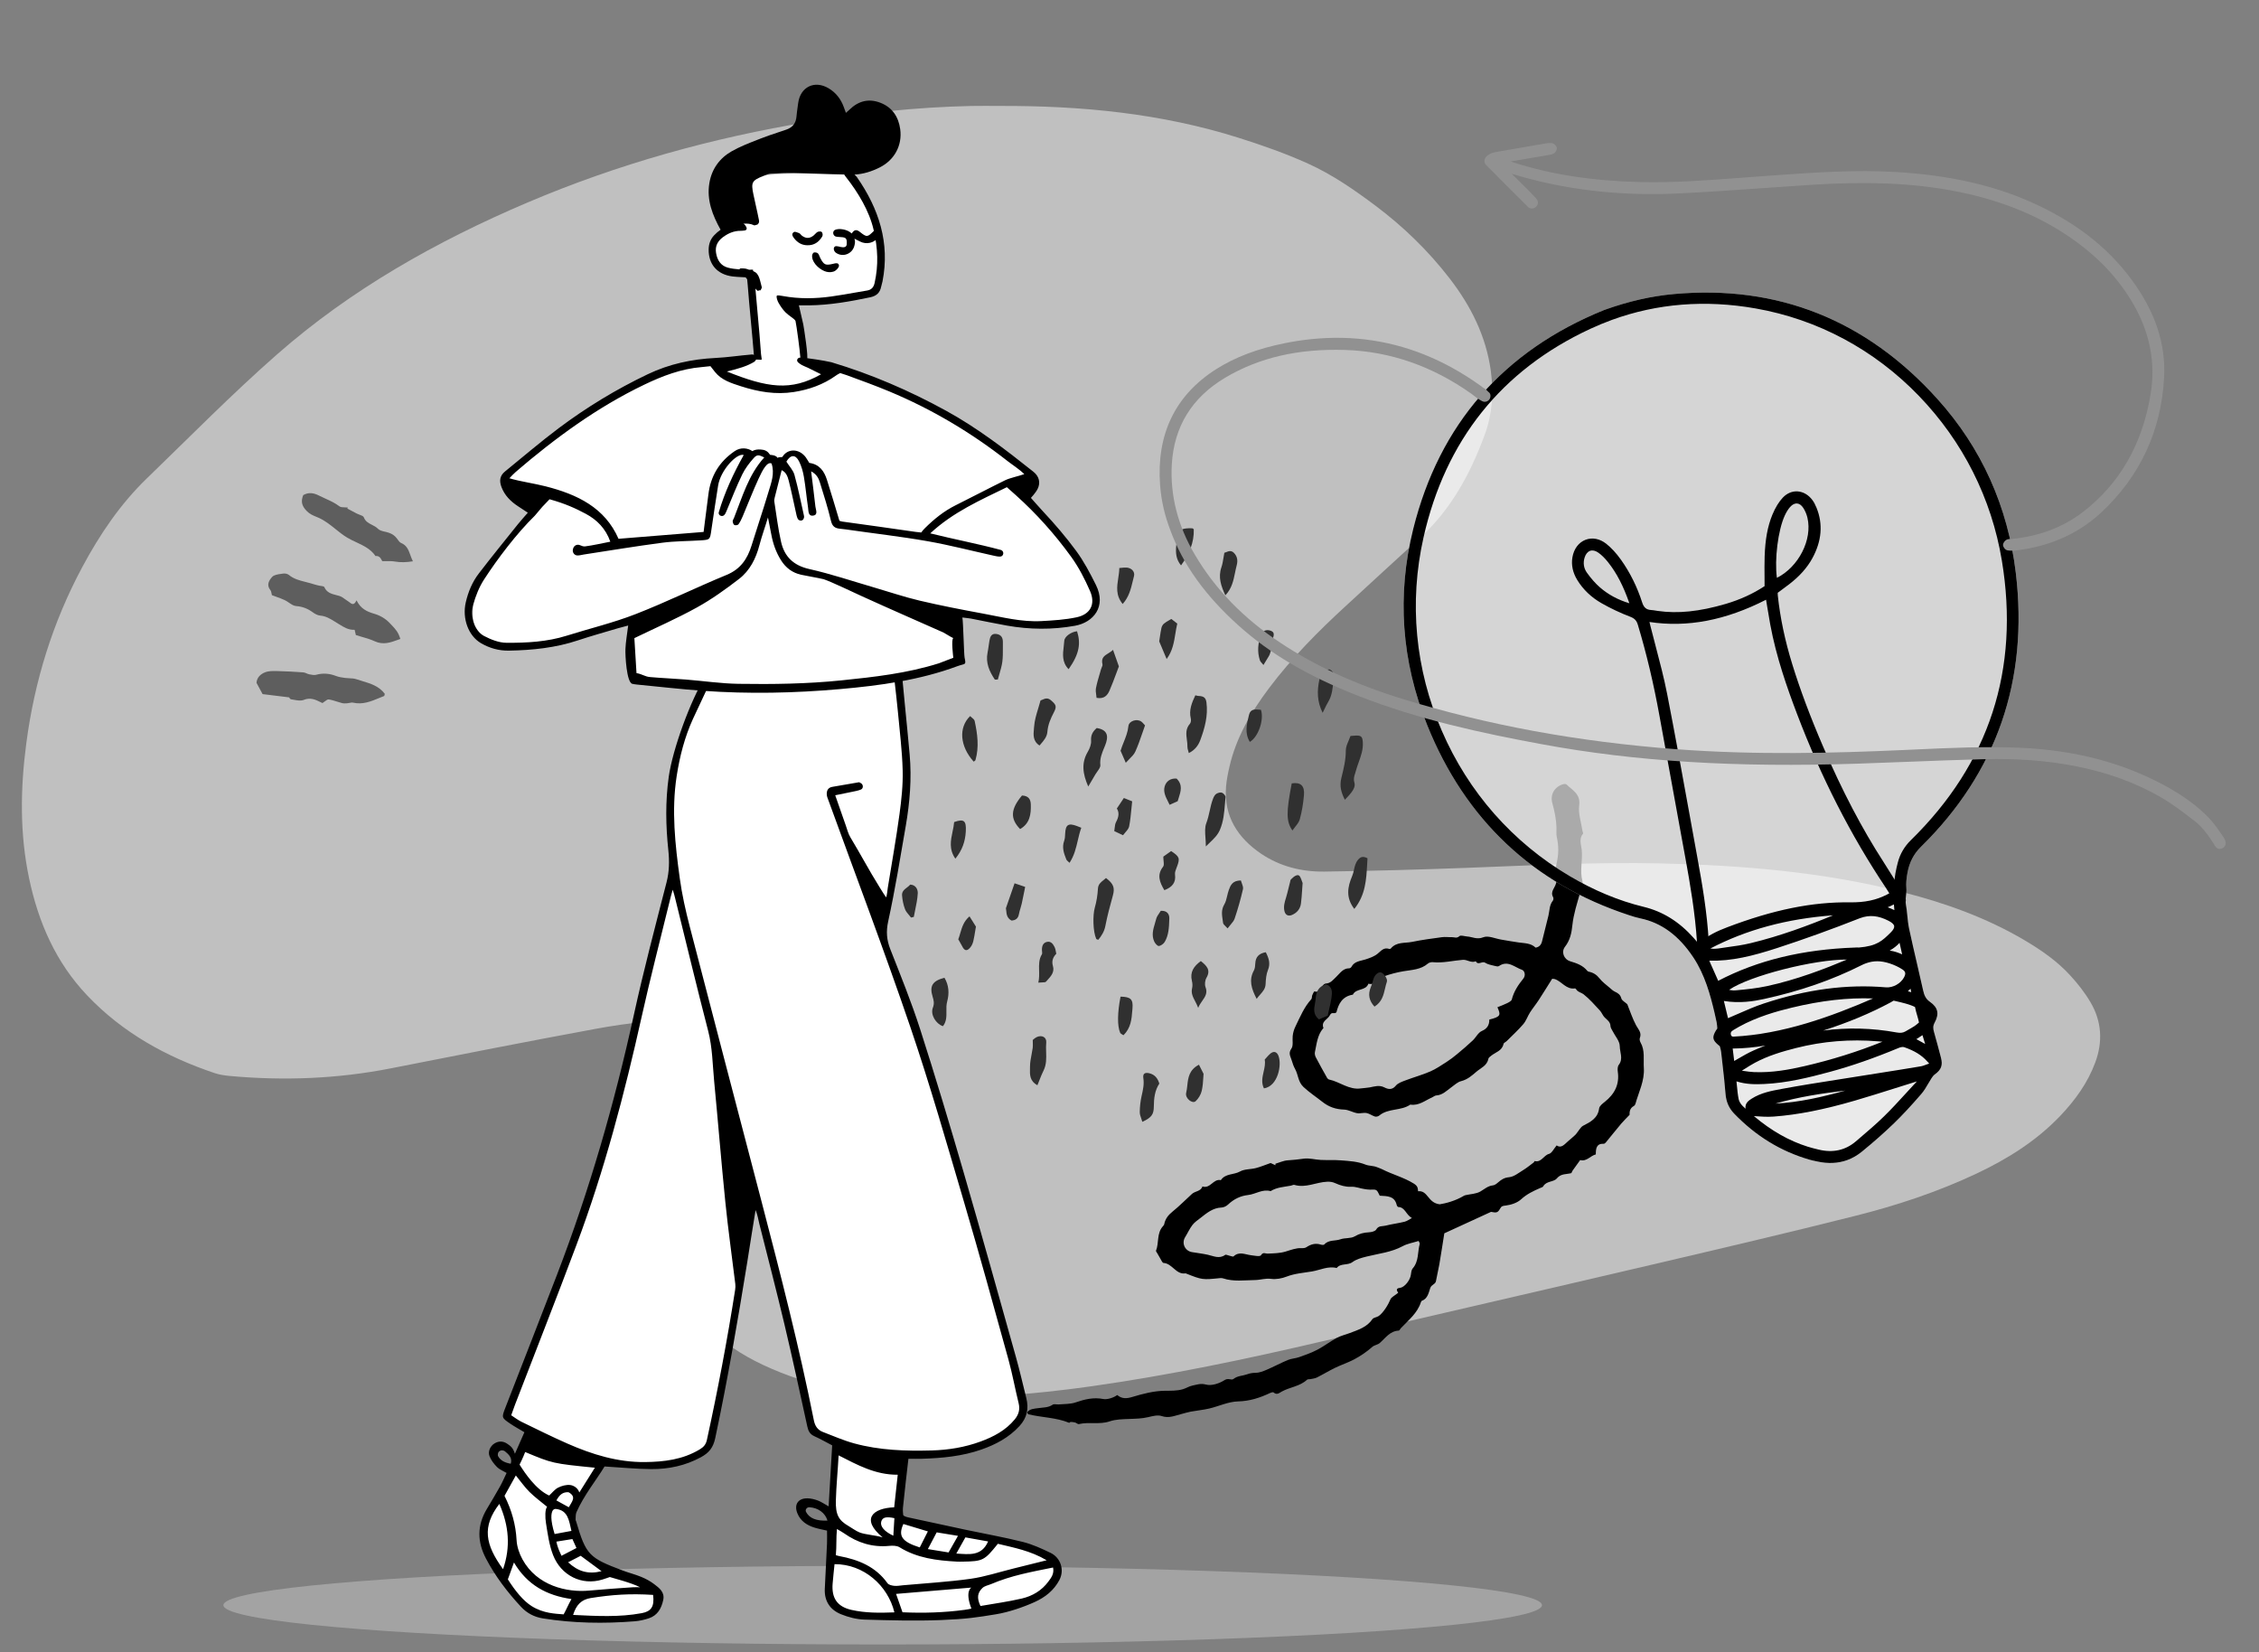 <svg viewBox="22.5 49.369 1350 987.381" fill="none" xmlns="http://www.w3.org/2000/svg" xmlns:xlink="http://www.w3.org/1999/xlink" overflow="visible" width="1350px" height="987.381px"><rect x="22.5" y="49.369" width="1350" height="987.381" fill="#808080" stroke="none"/><g id="Master/Spot Illustrations/Super Idea"><ellipse id="Oval" opacity="0.5" cx="550" cy="1008.5" rx="394" ry="23.5" fill="#c6c6c6"/><g id="Background" opacity="0.5" transform="translate(36 63) scale(1 1)"><g id="Background/Blob 3"><path id="Fill 1" fill-rule="evenodd" clip-rule="evenodd" d="M584.044 49.668C632.423 49.502 680.263 54.038 726.644 68.682C740.727 73.129 754.763 78.053 768.201 84.126C782.658 90.659 795.795 99.75 808.51 109.284C825.226 121.816 840.111 136.27 852.863 152.809C865.451 169.135 874.531 187.066 877.405 207.826C879.23 221.019 878.326 233.862 873.727 246.332C865.151 269.586 853.558 290.972 834.91 307.936C820.197 321.32 805.604 334.837 790.945 348.281C774.303 363.543 758.429 379.525 744.837 397.623C734.141 411.865 725.227 427.035 721.208 444.624C720.325 448.49 719.525 452.418 719.203 456.359C717.752 474.095 726.221 487.06 740.185 496.51C751.407 504.104 764.462 507.357 777.95 507.166C806.008 506.768 834.067 506.017 862.109 504.967C900.983 503.513 939.837 501.397 978.764 502.276C1027.69 503.379 1076.29 507.35 1123.89 519.536C1149.23 526.023 1173.71 534.794 1196.35 548.158C1206.29 554.026 1215.77 560.584 1223.59 569.096C1228.19 574.1 1232.49 579.575 1235.91 585.428C1242.51 596.733 1243.23 608.839 1238.67 621.177C1234.14 633.419 1226.66 643.743 1217.75 653.102C1203.35 668.21 1185.99 679.027 1167.24 687.831C1144.17 698.67 1120.03 706.635 1095.4 712.841C1055.15 722.982 1014.72 732.438 974.306 741.905C908.514 757.315 842.646 772.398 776.856 787.816C731.249 798.503 685.432 808.094 639.035 814.668C603.315 819.73 567.397 822.437 531.3 821.409C500.552 820.534 470.702 815.175 442.6 801.988C429.671 795.92 417.896 788.214 408.04 777.827C373.395 741.326 395.904 697.145 418.482 661.531C422.739 654.819 427.544 648.429 431.443 641.524C434.125 636.775 436.319 631.546 437.603 626.256C440.246 615.371 436.162 607.17 426.189 602.105C418.588 598.245 410.38 596.607 401.895 596.21C381.896 595.277 362.104 597.514 342.54 601.122C301.703 608.656 260.952 616.669 220.21 624.71C188.298 631.007 156.187 632.246 123.864 629.289C120.799 629.008 117.662 628.557 114.763 627.582C85.868 617.864 59.812 603.495 38.586 581.148C19.875 561.448 9.507 537.656 3.946 511.48C-1.768 484.586 -1.363 457.591 2.223 430.44C7.132 393.261 18.018 358.083 35.771 325.018C46.18 305.631 58.392 287.54 74.269 272.2C100.009 247.328 125.148 221.751 152.024 198.159C196.406 159.2 247.392 130.516 301.586 107.444C355.693 84.411 411.936 68.764 469.928 59.181C502.024 53.876 534.282 50.392 566.818 49.686C572.558 49.561 578.302 49.668 584.044 49.668" fill="#ffffff"/></g></g><g id="Decoration" transform="translate(-9 183) scale(1 1)"><g id="Decoration/Scribbles"><path id="Fill 1" fill-rule="evenodd" clip-rule="evenodd" d="M856.044 580.832C854.228 577.016 854.231 577.052 850.313 577.217C849.245 577.26 848.164 577.025 847.091 576.894C844.316 576.554 841.809 575.328 838.783 575.495C835.73 575.663 832.398 574.688 829.563 573.392C827.796 572.585 826.398 572.415 824.554 572.49C818.014 572.757 811.806 576.392 805.042 574.374C804.442 574.194 803.651 574.703 802.941 574.839C798.821 575.621 794.529 575.761 790.831 578.106C785.97 576.71 781.901 579.924 777.359 580.428C772.741 580.942 768.803 582.905 765.397 586.122C764.409 587.056 762.86 587.856 761.54 587.9C756.326 588.07 752.686 591.198 748.919 594.132C747.235 595.443 745.38 596.681 744.109 598.34C742.404 600.569 741.246 603.207 739.751 605.607C737.517 609.198 739.593 613.831 743.834 614.546C746.985 615.079 750.171 615.439 753.287 616.121C756.756 616.881 760.115 618.766 763.663 616.207C764.139 615.865 765.315 616.502 766.169 616.67C767.032 616.84 768.317 617.439 768.697 617.082C772.006 613.982 775.508 615.943 778.991 616.385C781.064 616.648 784.45 617.358 785.026 616.455C786.401 614.293 787.598 615.496 789.062 615.436C792.626 615.285 796.323 615.251 799.686 614.239C802.762 613.313 806.116 612.017 809.079 612.167C810.111 612.219 811.372 612.178 812.17 611.645C814.888 609.824 817.66 609.021 820.875 610.06C821.505 610.264 822.6 610.334 822.926 609.971C825.54 607.041 829.38 608.024 832.546 606.893C835.277 605.919 838.739 606.527 841.104 605.127C843.883 603.484 846.513 602.863 849.577 602.705C851.098 602.627 853.316 602.115 853.919 601.058C855.328 598.586 857.634 599.223 859.525 598.734C863.254 597.769 867.117 597.329 870.856 596.398C872.419 596.01 873.808 594.926 875.278 594.16C871.734 592.301 871.204 587.671 867.16 587.605C866.82 587.599 866.296 586.869 866.188 586.401C864.94 580.989 860.673 581.102 856.044 580.832M926.373 468.226C928.58 467.317 930.442 466.672 932.182 465.789C933.242 465.25 934.736 464.503 934.97 463.58C936.187 458.779 938.801 454.869 941.857 451.104C943.366 449.244 942.733 446.436 941.019 445.844C936.657 444.339 932.564 439.95 927.268 443.633C926.712 444.02 925.556 443.737 924.742 443.522C922.817 443.012 920.689 442.718 919.092 441.662C917.196 440.407 914.877 443.443 913.432 440.756C910.695 441.953 908.332 439.688 905.748 439.891C899.77 440.36 893.885 441.905 887.805 441.303C886.823 441.206 885.522 441.529 884.795 442.155C880.582 445.777 875.372 445.85 870.304 446.704C866.283 447.382 862.272 448.422 858.441 449.807C855.28 450.951 853.576 455.287 849.262 454.157C847.741 458.571 841.829 456.769 839.981 460.718C833.671 461.67 831.352 466.339 830.178 471.219C828.855 472.595 827.367 470.668 826.285 472.954C825.069 475.526 820.796 476.565 822.427 480.703C822.449 480.758 822.152 480.913 822.041 481.051C818.745 485.111 818.348 490.175 817.309 494.996C817.1 495.957 817.357 497.199 817.822 498.092C819.99 502.256 822.289 506.353 824.591 510.447C824.83 510.873 825.348 511.321 825.809 511.42C832.218 512.793 837.632 517.71 844.702 516.729C846.447 516.487 848.225 516.454 849.955 516.137C852.921 515.591 855.704 514.534 858.852 516.141C860.945 517.211 863.434 517.849 865.638 515.114C866.935 513.503 869.419 512.701 871.51 511.904C876.36 510.056 881.406 508.686 886.161 506.632C889.627 505.135 892.813 502.943 896.016 500.893C898.214 499.487 900.299 497.879 902.308 496.21C905.474 493.581 908.609 490.908 911.608 488.093C913.533 486.287 914.836 483.379 917.049 482.426C920.437 480.962 921.543 478.663 921.531 475.599C928.546 473.881 928.395 472.8 926.373 468.226M1003.98 466.412C1005.58 470.357 1007.04 474.9 1009.25 479.039C1010.58 481.513 1012.74 483.4 1011.49 486.614C1011.2 487.341 1011.48 488.518 1011.9 489.256C1014.66 494.084 1013.54 499.352 1013.87 504.476C1014.38 512.172 1010.83 518.845 1008.86 525.916C1008.72 526.401 1008.36 526.979 1007.94 527.204C1005.27 528.629 1005.31 531.089 1005.35 532.504C1003.31 534.65 1001.74 536.145 1000.35 537.793C997.254 541.484 994.256 545.257 991.188 548.973C990.879 549.348 990.356 549.815 989.953 549.797C985.45 549.6 985.175 552.702 985.175 556.16C981.895 556.941 979.775 560.59 975.827 559.545C974.332 561.617 972.825 563.679 971.351 565.766C971.051 566.19 970.879 566.704 970.568 567.338C967.654 568.154 964.377 567.479 961.865 570.518C959.982 572.795 955.566 571.922 953.752 575.235C953.465 575.758 952.553 575.971 951.899 576.256C947.823 578.025 943.935 579.866 940.511 583.005C938.212 585.115 934.577 586.305 931.389 586.707C929.543 586.938 928.861 586.923 927.908 588.662C926.547 591.143 925.624 591.096 922.566 590.49C912.9 594.928 904.083 598.977 894.636 603.315C893.686 609.289 892.733 615.611 891.655 621.912C891.088 625.233 890.215 628.502 889.652 631.823C889.308 633.856 886.969 633.845 886.22 636.039C885.323 638.669 884.747 642.335 881.256 643.623C880.977 643.725 880.749 644.169 880.642 644.5C878.511 651.092 873.193 655.212 868.691 659.968C868.234 660.453 867.852 661.416 867.4 661.44C862.139 661.702 859.515 665.828 856.08 668.835C854.849 669.914 852.828 670.092 851.602 671.173C848.244 674.129 844.574 676.629 840.664 678.692C837.04 680.605 833.085 681.882 829.389 683.673C825.698 685.462 822.184 687.612 818.516 689.454C817.359 690.034 815.961 690.15 814.664 690.435C813.976 690.587 813.03 690.392 812.607 690.788C808.345 694.774 802.422 695.168 797.554 697.831C796.095 698.63 794.556 700.17 792.625 698.397C792.306 698.102 791.241 698.383 790.647 698.665C784.535 701.564 778.422 703.586 771.364 703.752C765.588 703.889 759.901 706.658 754.115 708.013C750.485 708.862 746.738 709.193 743.064 709.874C741.149 710.228 739.285 710.854 737.392 711.324C733.576 712.269 730.026 713.997 725.714 712.502C723.381 711.694 720.303 712.525 717.69 713.149C713.931 714.047 710.172 714.09 706.361 714.234C702.443 714.384 698.325 714.426 694.686 715.664C688.572 717.746 682.285 715.879 676.217 717.31C675.599 717.455 674.791 716.577 674.02 716.365C673.152 716.126 672.227 716.051 671.323 716.022C671.03 716.013 670.628 716.613 670.439 716.535C662.618 713.314 654.108 713.421 646.037 711.434C645.801 711.376 645.667 710.9 645.301 710.33C646.935 708.093 649.534 708.145 651.924 707.776C654.862 707.326 657.902 707.567 660.593 705.717C661.433 705.138 662.988 705.666 664.205 705.552C667.562 705.239 671.114 705.438 674.222 704.368C679.692 702.484 685.047 701.178 690.835 702.322C693.161 702.784 697.073 701.534 699.16 699.943C701.912 702.247 704.624 702.158 708.145 701.1C714.441 699.208 721.038 697.469 727.529 697.4C731.251 697.36 734.86 697.504 738.423 696.46C740.349 695.896 742.113 694.688 744.056 694.302C746.679 693.782 748.963 692.81 752.2 693.692C755.505 694.594 760.229 693.031 763.331 691.012C765.557 689.564 767.365 691.344 768.641 690.333C771.099 688.387 774.025 688.529 776.674 687.589C778.392 686.978 779.862 686.67 781.719 686.682C783.972 686.697 786.328 685.762 788.472 684.847C792.756 683.019 796.868 680.785 801.166 678.998C803.26 678.127 805.683 678.075 807.837 677.311C811.539 675.999 815.288 674.69 818.753 672.877C822.75 670.787 826.364 667.969 830.334 665.821C832.775 664.499 835.589 663.879 838.209 662.877C843.198 660.97 848.374 659.442 851.654 654.612C852.32 653.631 854.182 653.545 855.322 652.789C858.128 650.925 861.137 645.949 862.431 642.797C862.998 641.415 864.932 640.595 867.05 638.861C867.187 638.611 864.621 636.297 868.152 635.886C871.028 635.55 874.204 631.174 874.614 628.269C874.81 626.89 874.939 625.217 875.769 624.262C879.492 619.983 878.6 614.488 879.946 609.599C880.056 609.196 879.589 608.635 879.283 607.884C876.042 608.905 872.617 609.441 869.743 610.997C862.978 614.662 855.488 615.387 848.248 617.19C845.299 617.924 842.113 618.753 839.746 620.502C836.809 622.67 832.702 620.989 830.309 624.039C825.136 622.753 820.481 625.254 815.604 626.087C810.524 626.953 805.372 627.261 800.438 629.166C797.545 630.284 794.106 630.937 791.087 630.525C787.723 630.067 784.729 631.186 781.619 631.229C775.231 631.317 768.728 632.318 762.428 630.237C761.923 630.071 761.342 630.005 760.815 630.058C749.992 631.158 749.993 631.163 740.054 627.231C734.259 628.19 732.119 621.305 726.819 621.01C726.153 620.973 725.533 619.402 724.966 618.495C724.271 617.383 723.646 616.227 723.005 615.081C722.751 614.629 722.218 614.033 722.345 613.713C724.203 609.026 722.695 603.406 726.353 599.226C726.706 598.821 727.142 598.368 727.242 597.878C727.877 594.721 729.59 592.463 732.127 590.415C736.218 587.113 739.929 583.343 743.812 579.782C745.725 578.028 749.091 578.314 750.117 575.307C754.756 576.925 756.629 570.46 761.088 571.553C763.771 567.459 768.818 568.471 772.513 566.377C775.208 564.849 778.885 565.139 782.049 564.326C784.767 563.627 787.376 562.513 790.822 561.307C791.203 561.48 792.474 562.059 793.745 562.637C793.717 562.341 793.69 562.045 793.663 561.749C796.11 561.031 798.529 559.872 801.013 559.706C804.246 559.489 807.409 559.177 810.622 558.712C813.905 558.236 817.387 559.298 820.793 559.462C824.798 559.656 828.832 559.394 832.822 559.717C837.789 560.118 842.744 560.316 847.581 562.271C849.566 563.073 852.261 562.88 854.507 563.827C855.486 564.24 856.522 564.537 857.464 565.021C863.639 568.187 870.443 569.875 876.442 573.617C878.621 574.977 878.853 576.195 878.952 578.161C884.975 577.587 884.644 585.154 891.91 585.973C895.438 585.42 901.19 583.985 906.414 580.841C906.717 580.658 907.09 580.57 907.443 580.491C910.386 579.82 913.684 579.77 916.18 578.328C918.642 576.908 920.666 574.956 923.733 574.653C924.849 574.541 925.982 573.587 926.907 572.785C928.796 571.15 930.525 570.046 933.37 569.784C936.248 569.52 939.001 567.231 941.671 565.602C943.905 564.238 945.945 562.556 948.046 560.983C948.309 560.786 948.5 560.108 948.599 560.134C952.638 561.192 953.951 556.706 957.212 555.852C958.92 555.403 960.059 552.787 961.759 550.793C964.446 552.692 966.362 550.281 968.475 548.375C969.93 547.062 971.517 545.888 972.899 544.506C973.853 543.55 974.519 542.316 975.381 541.262C976.021 540.477 976.637 539.526 977.489 539.085C981.969 536.766 986.383 534.618 987.158 528.669C987.346 527.223 989.195 525.811 990.556 524.73C996.385 520.105 999.394 514.378 998.314 506.764C998.126 505.43 998.144 503.629 998.883 502.679C1001.71 499.04 999.496 495.089 999.483 491.463C999.471 488.459 996.719 485.472 995.207 482.466C994.722 481.502 993.979 480.508 993.945 479.508C993.858 476.957 992.015 475.853 990.48 474.336C989.294 473.164 988.726 471.384 987.583 470.153C984.446 466.776 981.387 463.245 977.789 460.425C976.567 459.467 974.557 459.249 973.526 457.628C973.342 457.339 972.946 456.936 972.707 456.972C967.457 457.752 964.874 452.817 960.666 451.402C960.337 451.291 959.964 451.313 959.089 451.213C956.474 455.368 953.781 459.755 950.972 464.066C949.347 466.555 947.433 468.858 945.835 471.364C944.396 473.622 943.545 476.328 941.837 478.325C938.795 481.881 935.311 485.057 931.992 488.374C931.35 489.015 930.152 489.472 930.01 490.176C929.184 494.266 925.347 495.037 922.725 497.141C922.049 497.684 921.092 498.311 920.96 499.026C920.2 503.164 916.421 504.505 913.784 506.777C911.121 509.073 908.446 511.454 904.714 512.375C902.596 512.896 900.745 514.667 898.88 516.02C896.048 518.074 893.593 520.729 889.735 520.948C888.913 520.995 888.148 521.751 887.326 522.108C883.123 523.936 879.397 527.223 874.319 526.402C868.737 530.276 861.14 528.445 855.747 532.952C855.13 533.468 853.918 533.758 853.172 533.531C851.44 533.003 849.886 531.754 848.142 531.435C846.323 531.101 844.307 531.848 842.484 531.523C839.86 531.052 837.35 529.464 834.758 529.382C829.8 529.224 825.712 527.88 821.721 524.72C817.998 521.773 814.053 519.217 810.51 515.906C807.174 512.787 807.406 508.695 805.532 505.288C804.595 503.584 803.943 501.691 803.383 499.818C802.723 497.608 801.285 495.703 803.242 492.957C804.496 491.201 803.773 488.06 804.014 485.548C804.216 483.446 804.757 481.577 805.757 479.543C808.513 473.939 810.826 468.158 815.124 463.45C815.617 462.91 815.422 461.793 815.725 461.015C816.051 460.184 816.807 458.705 817.004 458.764C819.972 459.644 820.661 457.442 821.765 455.597C822.181 454.903 823.093 454.097 823.81 454.064C826.708 453.936 828.122 451.858 829.974 450.132C832.259 448.002 834.044 444.923 837.836 444.962C838.276 444.967 838.917 444.517 839.134 444.104C840.913 440.725 844.352 440.668 847.414 439.689C849.965 438.872 852.675 437.93 854.71 436.293C856.86 434.563 858.427 432.271 861.665 433.361C861.948 433.457 862.485 433.343 862.664 433.127C866.036 429.032 871.05 430.061 875.382 429.169C881.287 427.955 887.284 427.167 893.264 426.358C895.183 426.097 897.175 426.418 899.128 426.35C900.614 426.298 902.048 427.264 903.661 425.745C904.438 425.012 906.673 425.833 908.249 425.941C911.438 426.158 914.16 427.956 917.963 426.403C920.84 425.229 925.01 427.214 928.602 427.803C932.123 428.38 935.63 429.055 939.164 429.532C942.696 430.01 946.375 429.887 949.196 432.613C951.544 432.21 952.586 430.796 953.093 428.622C954.279 423.548 955.681 418.526 956.873 413.453C957.585 410.425 957.381 407.162 959.52 404.522C959.891 404.066 959.954 402.945 959.652 402.429C957.798 399.265 960.696 396.906 961.351 394.341C961.828 392.465 962.555 391.24 961.819 389.11C961.115 387.071 961.192 384.497 961.717 382.352C963.014 377.056 963.064 371.879 961.867 366.577C961.44 364.69 961.722 362.645 961.659 360.673C961.505 355.794 960.519 351.086 959.212 346.375C957.751 341.105 960.494 336.52 965.566 334.986C966.209 334.793 967.27 334.731 967.646 335.105C971.182 338.606 976.159 340.743 975.247 347.63C974.596 352.56 976.458 357.825 977.212 362.94C977.291 363.472 977.744 364.24 977.537 364.482C974.946 367.509 976.407 371.061 976.742 374.139C977.419 380.376 975.5 386.621 977.165 392.805C977.425 393.768 977.193 394.949 976.915 395.953C975.679 400.418 974.235 404.827 973.083 409.311C972.251 412.547 971.514 415.843 971.173 419.159C970.691 423.84 969.805 428.174 966.767 432.063C964.353 435.152 966.036 439.616 969.944 440.786C973.829 441.95 977.491 443.231 980.12 446.519C980.324 446.775 980.736 446.927 981.077 447C983.698 447.56 985.701 448.822 987.423 451.03C989.112 453.195 991.467 454.844 993.565 456.678C994.481 457.478 995.398 458.365 996.475 458.875C998.328 459.755 999.791 460.59 1000.41 462.916C1000.76 464.247 1002.64 465.171 1003.98 466.412" fill="#000000"/><path id="Combined Shape" fill-rule="evenodd" clip-rule="evenodd" d="M240.807 171.169C240.221 170.856 239.635 170.543 239.048 170.232C239.159 170.028 239.27 169.824 239.381 169.621C238.837 169.554 238.247 169.546 237.657 169.538C236.366 169.52 235.076 169.502 234.262 168.869C231.733 166.91 228.901 165.63 226.07 164.35C224.764 163.759 223.458 163.169 222.182 162.512C218.95 160.848 215.928 160.371 212.705 162.217C211.293 165.843 211.669 168.477 214.775 171.688C216.572 173.544 218.56 174.362 220.52 175.168C221.016 175.373 221.511 175.576 222 175.796C225.725 177.464 228.838 179.963 231.96 182.47C234.239 184.3 236.523 186.133 239.052 187.649C240.749 188.667 242.578 189.521 244.416 190.379C248.712 192.386 253.056 194.415 255.882 198.608C258.158 198.335 259.018 199.96 259.574 201.011C259.721 201.288 259.846 201.525 259.971 201.677C261.029 201.699 261.979 201.689 262.853 201.68C264.587 201.662 266.024 201.647 267.414 201.892C270.931 202.508 274.337 202.384 278.254 201.76C277.639 200.565 277.191 199.321 276.755 198.108C275.662 195.069 274.637 192.22 271.207 190.811C270.436 190.494 269.795 189.663 269.291 188.932C267.278 186.014 265.31 184.868 261.212 183.999C259.83 183.705 258.221 183.227 257.298 182.271C256.328 181.264 255.077 180.629 253.821 179.992C251.84 178.986 249.848 177.975 248.933 175.493C248.661 174.756 247.526 174.344 246.38 173.929C245.825 173.727 245.266 173.525 244.803 173.284C243.466 172.588 242.137 171.879 240.807 171.169ZM269.432 248.629L269.43 248.63C264.895 250.292 260.5 251.902 255.389 249.526C253.129 248.476 250.709 247.773 248.074 247.007L248.074 247.007L248.074 247.007C246.82 246.643 245.518 246.265 244.161 245.828C244.064 245.41 243.751 244.059 243.435 242.701C239.821 242.887 237.04 241.162 234.313 239.471C233.892 239.21 233.471 238.949 233.049 238.697C232.551 238.398 232.058 238.092 231.567 237.787L231.567 237.787C228.889 236.122 226.255 234.485 222.892 234.21C221.37 234.087 219.756 233.222 218.483 232.289C215.455 230.07 212.333 228.794 208.446 228.51C206.981 228.403 205.599 227.459 204.195 226.501C203.356 225.928 202.51 225.351 201.633 224.943C199.984 224.176 198.266 223.558 196.471 222.912L196.471 222.912C195.661 222.62 194.835 222.323 193.992 222.005C193.927 221.779 193.878 221.5 193.824 221.197C193.689 220.436 193.526 219.519 193.015 218.881C190.534 215.784 192.432 212.963 194.164 211.076C195.278 209.862 197.497 209.554 199.525 209.272C199.93 209.215 200.328 209.16 200.707 209.099C201.807 208.921 203.331 209.233 204.164 209.924C207.048 212.314 210.406 213.166 213.833 214.034L213.833 214.035C214.638 214.239 215.447 214.444 216.254 214.67C216.854 214.838 217.451 215.016 218.048 215.195C219.943 215.761 221.838 216.328 223.833 216.561C224.354 216.621 225.155 216.799 225.304 217.148C226.741 220.507 229.608 221.236 232.561 221.987C233.129 222.132 233.699 222.277 234.263 222.442C235.547 222.816 236.693 223.655 237.842 224.496L237.842 224.496C238.412 224.913 238.982 225.331 239.571 225.693C239.862 225.872 240.15 226.095 240.437 226.318C241.742 227.332 243.032 228.334 244.563 225.087C247.073 230.173 250.781 231.824 255.104 233.094C258.565 234.11 261.797 235.889 264.52 238.795C264.841 239.137 265.147 239.459 265.438 239.766L265.44 239.768C267.985 242.449 269.447 243.989 270.752 248.149C270.31 248.307 269.87 248.469 269.432 248.629ZM184.791 274.388C185.024 271.074 187.289 269.149 189.848 268.114C191.976 267.252 194.568 267.294 196.947 267.342C202.213 267.451 207.477 267.753 212.732 268.126C213.395 268.172 214.037 268.446 214.683 268.721C215.206 268.943 215.732 269.167 216.274 269.273C216.411 269.3 216.55 269.327 216.69 269.355C217.948 269.607 219.303 269.879 220.45 269.563C224.575 268.425 228.472 268.793 232.415 270.322C233.98 270.929 235.707 271.171 237.393 271.408L237.665 271.446C238.513 271.566 239.383 271.605 240.25 271.644L240.25 271.644C241.703 271.709 243.15 271.774 244.475 272.22C245.571 272.588 246.687 272.925 247.804 273.262L247.804 273.262C252.913 274.806 258.047 276.357 261.459 280.961C261.385 281.201 261.336 281.428 261.293 281.624L261.293 281.625C261.218 281.971 261.164 282.22 261.034 282.269C260.047 282.648 259.067 283.053 258.087 283.457C253.161 285.491 248.237 287.524 242.563 286.237C241.85 286.075 241.071 286.232 240.285 286.39C239.811 286.486 239.336 286.581 238.87 286.609L238.827 286.611C237.851 286.669 236.826 286.729 235.9 286.49C234.91 286.235 233.932 285.923 232.954 285.612L232.954 285.612C231.297 285.085 229.643 284.558 227.945 284.31C227.281 284.213 226.519 284.787 225.63 285.457C225.185 285.792 224.708 286.151 224.195 286.462C223.832 286.291 223.465 286.11 223.095 285.928C220.182 284.494 217.022 282.938 212.992 284.585C211.312 285.272 209.148 284.881 207.074 284.506L207.074 284.506C206.514 284.404 205.96 284.304 205.425 284.227C204.806 284.137 204.317 283.141 204.313 283.069L204.321 283.07C204.316 283.063 204.313 283.063 204.313 283.069L188.419 281.117C187.477 279.371 186.21 277.022 184.791 274.388Z" fill="#5e5e5e"/><path id="Combined Shape_2" fill-rule="evenodd" clip-rule="evenodd" d="M737.303 204.197C742.184 197.492 745.158 190.534 744.912 182.644C744.714 182.491 744.573 182.369 744.466 182.275L744.465 182.275L744.465 182.275C744.299 182.13 744.214 182.057 744.125 182.051C743.424 182.009 742.717 181.982 742.016 182.014C736.968 182.236 736.137 183.061 735.361 188.303C735.266 188.947 735.088 189.581 734.911 190.214C734.698 190.973 734.486 191.73 734.417 192.502C734.051 196.579 734.219 200.57 737.303 204.197ZM763.786 222.086C761.225 216.559 759.373 211.346 761.42 205.361C762.033 203.569 762.34 201.672 762.669 199.646C762.824 198.687 762.984 197.699 763.184 196.679C763.528 196.599 763.903 196.446 764.302 196.285C765.653 195.737 767.275 195.08 768.886 196.707C770.922 198.764 771.333 201.277 770.577 204.109C770.192 205.548 769.893 207.018 769.592 208.493L769.592 208.493L769.592 208.494C768.623 213.245 767.642 218.054 763.786 222.086ZM626.042 272.465C622.794 267.616 620.423 262.519 621.688 256.27C621.958 254.933 622.147 253.58 622.336 252.227L622.336 252.227C622.486 251.154 622.636 250.08 622.827 249.015C623.237 246.726 624.057 244.756 626.989 245.189C629.644 245.581 630.881 247.193 630.828 250.133C630.807 251.287 630.814 252.444 630.821 253.602V253.603C630.838 256.356 630.855 259.109 630.498 261.812C630.168 264.303 629.449 266.743 628.729 269.182L628.729 269.182L628.729 269.182C628.413 270.256 628.096 271.33 627.813 272.408L626.042 272.465ZM700.156 264.577C698.981 261.261 697.946 258.34 696.65 254.679C695.812 255.517 694.806 256.136 693.837 256.732C691.52 258.157 689.417 259.451 690.335 263.286C690.475 263.874 690.175 264.562 689.872 265.257C689.715 265.617 689.557 265.979 689.459 266.33C689.173 267.356 688.871 268.38 688.57 269.403L688.57 269.403L688.57 269.403L688.57 269.404L688.57 269.404L688.57 269.404L688.57 269.404L688.569 269.404L688.569 269.404L688.569 269.405L688.569 269.405L688.569 269.405L688.569 269.405L688.569 269.405L688.569 269.406L688.569 269.406L688.569 269.406L688.569 269.406L688.569 269.406L688.569 269.406L688.569 269.407L688.569 269.407L688.569 269.407L688.569 269.407L688.569 269.407L688.569 269.408L688.569 269.408L688.569 269.408L688.569 269.408L688.568 269.408L688.568 269.408L688.568 269.409L688.568 269.409L688.568 269.409L688.568 269.409L688.568 269.409L688.568 269.41L688.568 269.41L688.568 269.41L688.568 269.41L688.568 269.41C687.775 272.102 686.982 274.795 686.461 277.538C686.206 278.876 686.411 280.301 686.605 281.65L686.605 281.65C686.69 282.238 686.772 282.811 686.814 283.356C691.382 284.196 693.337 281.822 694.573 278.972C696.062 275.535 697.371 272.019 698.624 268.654L698.624 268.653L698.625 268.65L698.628 268.644L698.628 268.643C699.144 267.257 699.65 265.896 700.156 264.577ZM746.36 281.96C746.177 281.913 746.004 281.868 745.843 281.835C743.725 286.337 741.914 290.712 743.138 295.711C743.372 296.669 743.22 298.14 742.619 298.817C739.92 301.86 740.361 305.203 740.8 308.536C740.982 309.919 741.165 311.301 741.122 312.659C741.099 313.399 741.322 314.146 741.574 314.992C741.701 315.416 741.835 315.865 741.948 316.35C745.657 314.535 747.66 311.693 748.799 308.624C751.469 301.429 753.507 294.04 752.496 286.178C752.137 283.381 751.011 282.35 747.767 282.217C747.278 282.197 746.792 282.072 746.36 281.96ZM835.184 344.253C832.995 339.815 831.905 336.145 833.125 331.169L833.277 330.55C834.516 325.51 835.803 320.275 835.766 314.852C835.753 312.885 836.598 310.912 837.457 308.907C837.848 307.992 838.243 307.071 838.56 306.14C838.711 306.128 838.871 306.114 839.038 306.1L839.268 306.081L839.269 306.081L839.27 306.081C839.934 306.024 840.695 305.959 841.456 305.913C845.01 305.697 845.752 306.565 845.946 310.043C846.18 314.262 844.82 318.06 843.46 321.857C842.83 323.618 842.2 325.379 841.728 327.181C841.602 327.664 841.452 328.132 841.303 328.597C840.774 330.248 840.259 331.854 840.886 333.896C841.765 336.756 839.848 339.534 835.184 344.253ZM692.462 391.016C697.002 394.447 697.801 396.953 696.588 401.364C694.92 407.43 693.255 413.516 692.066 419.686C691.421 423.031 689.804 425.508 687.847 427.922C687.633 427.834 687.429 427.772 687.251 427.718L687.251 427.718C686.931 427.621 686.693 427.548 686.625 427.399C684.619 422.945 684.507 413.141 685.745 408.8C686.8 405.103 687.416 401.21 687.637 397.37C687.785 394.784 689.327 393.562 690.991 392.244L690.991 392.244C691.481 391.855 691.983 391.458 692.462 391.016ZM686.906 301.387C693.923 302.486 693.928 306.765 691.962 311.704C691.758 312.217 691.548 312.725 691.339 313.232C689.993 316.492 688.681 319.672 689.068 323.512C689.189 324.718 688.235 326.039 687.287 327.351L687.287 327.351C686.878 327.917 686.47 328.481 686.151 329.033C685.289 330.523 684.41 332.003 683.401 333.701L683.398 333.706L683.397 333.708L683.388 333.724L683.383 333.731C682.904 334.538 682.395 335.395 681.845 336.325C678.472 328.682 677.654 322.211 681.588 315.561C682.739 313.615 683.692 311.105 683.539 308.938C683.311 305.701 684.468 303.519 686.906 301.387ZM752.126 372.136C752.126 370.328 752.005 368.613 751.891 366.995C751.656 363.644 751.45 360.708 752.405 358.218C753.322 355.827 753.867 353.365 754.409 350.915C754.985 348.311 755.558 345.72 756.573 343.245C756.973 342.272 757.604 341.174 758.447 340.661C759.384 340.094 760.863 339.675 761.782 340.031C762.725 340.395 763.972 341.844 763.887 342.698C763.76 343.966 763.658 345.239 763.555 346.511C763.123 351.881 762.689 357.254 760.474 362.348C759.148 365.396 756.93 367.513 754.303 370.022L754.303 370.022L754.303 370.023L754.3 370.026L754.299 370.026C753.601 370.694 752.873 371.388 752.126 372.136ZM839.589 389.784C836.758 396.404 835.674 402.723 840.842 409.474C847.52 401.245 848.024 391.971 848.519 382.86L848.519 382.855C848.585 381.628 848.652 380.403 848.733 379.185C845.928 377.791 844.469 378.37 842.962 380.256C841.55 382.024 841.096 384.075 840.645 386.108C840.367 387.364 840.09 388.613 839.589 389.784ZM595.915 450.601C598.573 455.095 598.886 459.88 597.529 464.866C597.026 466.715 597.054 468.652 597.082 470.588C597.128 473.701 597.173 476.811 595.011 479.548C590.859 478.198 587.375 472.658 588.985 468.515C589.979 465.958 589.513 464.108 588.832 461.876C586.883 455.493 588.747 452.479 595.915 450.601ZM647.024 504.875C646.926 508.452 646.819 512.326 651.46 514.828C651.897 513.772 652.295 512.763 652.679 511.792C653.482 509.758 654.219 507.889 655.116 506.1C656.919 502.502 656.799 498.731 656.678 494.964C656.617 493.073 656.557 491.183 656.74 489.316C657.053 486.125 654.13 484.657 651.089 486.039C650.275 486.408 649.572 487.018 649.092 487.433L649.092 487.434C648.929 487.575 648.792 487.694 648.686 487.773C648.686 488.453 648.703 489.062 648.719 489.622C648.75 490.719 648.776 491.627 648.656 492.516C648.478 493.828 648.227 495.138 647.976 496.446C647.521 498.822 647.066 501.194 647.051 503.572C647.048 504 647.036 504.435 647.024 504.875ZM714.172 536.696C713.97 535.982 713.735 535.311 713.51 534.668C713.041 533.328 712.616 532.114 712.631 530.904C712.668 527.69 713.017 524.423 713.725 521.289L713.805 520.933C714.577 517.523 715.326 514.215 714.779 510.636C714.36 507.901 715.666 507.056 718.268 507.653C721.631 508.424 723.381 510.701 724.322 513.853C721.599 517.977 721.078 522.685 721.042 527.535C721.006 532.279 719.678 534.184 714.172 536.696ZM654.455 284.46C654.076 284.628 653.702 284.793 653.328 284.917C652.908 286.517 652.426 288.097 651.948 289.665C650.838 293.3 649.747 296.874 649.501 300.506C649.47 300.964 649.424 301.44 649.377 301.928V301.928L649.377 301.928L649.377 301.929C649.052 305.297 648.671 309.247 652.727 311.834C652.939 311.585 653.152 311.338 653.366 311.091C655.285 308.876 657.189 306.677 657.429 303.629C657.761 299.399 659.378 295.691 661.301 292.028C663.162 288.48 662.633 287.42 659.527 284.78C657.547 283.097 655.959 283.797 654.455 284.46ZM773.621 394.12L773.622 394.12C774.087 395.353 774.559 396.603 774.311 397.687C772.954 403.613 771.276 409.484 769.334 415.247C768.901 416.534 767.96 417.65 766.861 418.952C766.308 419.608 765.715 420.311 765.127 421.107C764.735 420.65 764.313 420.245 763.921 419.869L763.921 419.869C763.15 419.129 762.495 418.501 762.411 417.803C762.341 417.214 762.253 416.627 762.166 416.04L762.166 416.039C761.716 413.014 761.267 409.996 763.1 406.899C764.02 405.346 764.449 403.516 764.88 401.675L764.88 401.675C765.153 400.509 765.428 399.339 765.828 398.232C766.846 395.42 767.967 392.5 773.057 392.461C773.198 392.999 773.409 393.558 773.621 394.12ZM564.582 338.754C568.998 329.209 573.185 320.158 569.635 309.233C565.684 310.442 562.764 312.94 562.718 315.865C562.685 317.952 562.176 319.799 561.669 321.636C561.397 322.621 561.126 323.603 560.929 324.617C560.837 325.092 560.73 325.577 560.622 326.066C560.183 328.049 559.728 330.103 560.199 331.868C560.376 332.529 560.489 333.228 560.606 333.946C560.968 336.166 561.36 338.574 563.722 340.616C564.008 339.993 564.295 339.373 564.582 338.754ZM803.866 362.603C800.114 357.272 800.113 351.756 803.448 334.458C808.742 333.634 811.255 335.79 810.765 341.484C810.348 346.342 809.559 351.233 808.262 355.924C807.813 357.548 806.672 358.979 805.483 360.47C804.933 361.16 804.372 361.862 803.866 362.603ZM714.13 304.54C714.667 302.981 715.208 301.409 715.78 299.831C715.559 299.596 715.346 299.347 715.131 299.097C714.658 298.546 714.18 297.989 713.606 297.561C711.028 295.638 706.169 297.082 705.846 300.253C705.493 303.725 704.246 306.844 703.014 309.926C702.343 311.603 701.677 313.268 701.162 314.974L701.653 316.106C702.419 317.874 703.219 319.719 704.274 322.154C704.974 321.36 705.7 320.637 706.399 319.941C707.86 318.484 709.204 317.145 709.944 315.53C711.563 311.997 712.834 308.305 714.13 304.54ZM789.261 445.934C790.829 442.101 789.777 438.942 787.944 435.349C783.806 436.081 781.859 438.209 781.671 442.041C781.6 443.467 781.493 445.056 780.834 446.259C777.687 451.999 779.358 457.18 782.485 463.218C783.146 462.279 783.868 461.465 784.562 460.682C786.225 458.805 787.728 457.11 787.842 454.317C787.957 451.495 788.212 448.501 789.261 445.934ZM747.548 468.582C747.018 467.135 746.356 465.865 745.73 464.665C744.376 462.068 743.197 459.808 743.919 456.827C744.246 455.473 744.142 453.891 743.805 452.52C742.496 447.196 744.925 443.697 749.145 440.63C752.469 443.385 755.268 445.839 752.497 450.623C751.626 452.127 751.326 454.613 751.934 456.203C753.273 459.704 751.727 461.918 749.982 464.416C749.108 465.668 748.184 466.991 747.548 468.582ZM809.657 398.27C809.744 396.928 809.837 395.518 809.953 394.011C809.949 394.001 809.941 393.975 809.928 393.934L809.928 393.933C809.842 393.663 809.559 392.771 809.188 391.917C809.117 391.754 809.049 391.583 808.98 391.41L808.979 391.409L808.979 391.407L808.979 391.407L808.978 391.406L808.978 391.405L808.977 391.403L808.976 391.401C808.497 390.199 807.972 388.881 806.299 389.416C805.071 389.808 803.988 390.851 803.025 391.792C802.697 392.112 802.591 392.67 802.488 393.217C802.45 393.417 802.413 393.615 802.365 393.8C802.316 393.989 802.267 394.178 802.218 394.368L802.048 395.022L802.047 395.023C801.616 396.681 801.185 398.338 800.809 400.008C800.591 400.974 800.298 401.928 800.004 402.882L800.004 402.883L800.004 402.883L800.004 402.883L800.004 402.883L800.004 402.883L800.004 402.884L800.004 402.884L800.004 402.884L800.004 402.884L800.004 402.884L800.004 402.884L800.004 402.885L800.004 402.885L800.004 402.885L800.004 402.885L800.003 402.885L800.003 402.886L800.003 402.886L800.003 402.886L800.003 402.886L800.003 402.886L800.003 402.886L800.003 402.887L800.003 402.887L800.003 402.887L800.003 402.887C799.216 405.446 798.429 408.006 799.097 410.791C799.653 413.116 801.37 414.022 803.56 413.097C806.59 411.819 808.527 409.503 808.958 406.283C809.299 403.732 809.468 401.158 809.657 398.27ZM652.472 446.162C652.534 448.516 652.599 450.964 652.008 453.522C652.859 453.427 653.62 453.408 654.273 453.391H654.274H654.274C655.436 453.36 656.254 453.339 656.621 452.921C656.89 452.616 657.169 452.311 657.449 452.005C659.581 449.67 661.815 447.225 660.738 443.598C659.804 440.45 660.941 438.111 662.759 436.26C662.636 435.746 662.544 435.261 662.457 434.803L662.457 434.803L662.457 434.803C662.279 433.865 662.123 433.042 661.761 432.322C660.863 430.533 659.633 428.676 657.273 429.154C654.771 429.661 654.144 431.733 654.174 434.046C654.178 434.312 654.211 434.596 654.244 434.881C654.319 435.528 654.395 436.179 654.127 436.62C652.3 439.641 652.384 442.806 652.472 446.162ZM613.394 321.484C605.154 312.327 604.177 301.108 611.262 294.248C611.556 294.552 611.909 294.842 612.262 295.132L612.262 295.132L612.262 295.133L612.262 295.133L612.262 295.133L612.262 295.133L612.262 295.133L612.262 295.133L612.262 295.133L612.263 295.133L612.263 295.133L612.263 295.133L612.263 295.133L612.263 295.133L612.263 295.133L612.263 295.133L612.263 295.133L612.263 295.133L612.263 295.133L612.263 295.133L612.263 295.133L612.263 295.133L612.263 295.133L612.263 295.133C613.028 295.762 613.792 296.391 613.957 297.15C615.64 304.906 616.715 312.729 614.43 320.58C614.377 320.761 614.181 320.9 613.911 321.092C613.758 321.2 613.582 321.325 613.394 321.484ZM726.59 384.228C722.726 389.146 724.494 393.499 727.336 398.281C731.959 396.483 734.351 393.835 733.7 388.919C733.533 387.656 734.084 386.251 734.603 384.931C734.696 384.694 734.789 384.459 734.876 384.228C736.75 379.242 736.435 378.235 731.379 374.915L729.453 376.281L728.055 377.272L726.712 378.225C726.712 379.139 726.796 380.009 726.873 380.8C727.019 382.309 727.138 383.531 726.59 384.228ZM657.08 208.871C662.569 205.984 664.144 206.483 664.02 212.413C664.004 213.181 664.004 213.959 664.003 214.742C664.002 219.438 664 224.313 660.596 228.423C659.916 229.243 659.661 230.416 659.356 231.824L659.356 231.824C659.2 232.548 659.029 233.334 658.781 234.166C653.724 228.137 654.902 222.13 656.073 216.154C656.55 213.721 657.026 211.293 657.08 208.871ZM819.962 272.501C818.556 279.051 818.534 285.583 821.93 292.288C822.334 291.486 822.7 290.722 823.05 289.99C823.776 288.476 824.437 287.098 825.228 285.799C827.568 281.961 827.93 277.702 828.291 273.457L828.291 273.456C828.4 272.172 828.51 270.889 828.673 269.62C828.8 268.636 827.393 266.998 826.303 266.469C825.528 266.092 823.734 266.741 823.034 267.512C821.731 268.944 820.352 270.684 819.962 272.501ZM824.929 473.265L822.401 474.344C821.519 474.721 820.597 475.114 819.709 475.494C816.14 472.545 816.744 469.226 817.337 465.964C817.517 464.971 817.697 463.984 817.757 463.014C818.01 458.964 819.527 455.746 823.928 454.555C827.955 455.903 827.663 459.343 827.208 462.572C826.873 464.952 826.318 467.301 825.729 469.792C825.464 470.916 825.191 472.068 824.929 473.265ZM748.644 503.815L748.009 502.56C742.056 505.671 741.537 510.431 741.039 515C740.876 516.497 740.715 517.973 740.365 519.365C739.555 522.593 744.104 526.163 746.025 524.372C747.734 522.779 749.168 520.397 749.681 518.127C750.302 515.375 750.472 512.521 750.608 510.238C750.657 509.406 750.702 508.65 750.762 508.002C749.911 506.317 749.24 504.991 748.644 503.815ZM786.826 516.698C785.162 513.335 785.916 510.001 786.659 506.719C787.21 504.284 787.755 501.877 787.302 499.506C787.679 499.101 788.035 498.693 788.384 498.292C789.145 497.419 789.874 496.581 790.724 495.891C792.68 494.303 794.49 494.759 795.463 497.103C797.715 502.535 795.202 515.489 786.826 516.698ZM701.147 461.891C707.224 462.032 708.736 463.431 708.278 468.894C708.261 469.101 708.244 469.308 708.227 469.516C708.212 469.698 708.198 469.88 708.184 470.062C707.765 475.325 707.34 480.675 702.861 484.953C702.647 484.795 702.402 484.651 702.159 484.508C701.635 484.201 701.117 483.897 700.919 483.452C699.144 479.438 699.281 471.335 701.147 461.891ZM675.598 368.555C676.196 365.991 676.79 363.444 677.695 360.98C677.229 360.795 676.847 360.642 676.516 360.509L676.512 360.508C675.942 360.279 675.526 360.112 675.107 359.954C669.933 358.003 668.276 359.121 668.047 364.61C667.988 366.032 667.921 367.53 667.444 368.843C666.018 372.769 667.305 376.323 668.724 379.852C668.938 380.384 669.422 380.807 669.934 381.255C670.179 381.469 670.43 381.689 670.662 381.929C673.474 377.662 674.542 373.082 675.598 368.555ZM700.464 347.191L700.498 347.141C701.358 345.852 702.197 344.596 703.128 343.202C704.162 343.616 705.444 344.129 706.852 344.693L708.092 345.19C707.926 346.678 707.785 348.15 707.645 349.608L707.645 349.609L707.645 349.61L707.645 349.611C707.299 353.213 706.961 356.728 706.283 360.175C706.039 361.414 705.084 362.514 704.063 363.691C703.575 364.252 703.072 364.832 702.624 365.452C700.791 364.583 699.372 363.911 697.385 362.97C697.488 362.413 697.552 361.83 697.616 361.244L697.616 361.244L697.616 361.243L697.616 361.243L697.616 361.243C697.759 359.936 697.904 358.616 698.488 357.533C700.056 354.624 700.523 351.909 698.941 349.473L699.596 348.492L700.464 347.191ZM647.519 347.005C647.414 343.836 646.042 341.864 642.252 341.719C635.427 349.811 635.088 355.561 641.13 361.755C646.943 358.43 647.715 352.939 647.519 347.005ZM632.64 409.058C634.541 403.585 636.081 399.153 637.815 394.163C639.342 394.681 640.721 395.148 642.351 395.7L642.357 395.702L644.149 396.31C643.935 397.368 643.729 398.408 643.526 399.433C643.057 401.805 642.603 404.101 642.087 406.384C641.878 407.31 641.603 408.222 641.327 409.134L641.327 409.134C640.979 410.289 640.63 411.443 640.417 412.623C639.946 415.234 638.396 416.281 635.973 416.425C633.217 414.942 633.002 412.444 632.838 410.547C632.789 409.984 632.745 409.473 632.64 409.058ZM730.292 415.201C730.388 412.542 728.938 410.398 725.187 410.619C724.93 411.059 724.619 411.509 724.298 411.975L724.298 411.975C723.556 413.051 722.759 414.207 722.44 415.481C722.222 416.353 721.962 417.226 721.7 418.102C720.642 421.646 719.571 425.233 721.284 428.949C721.809 430.088 723.191 431.713 724.024 431.626C725.302 431.493 726.878 430.325 727.571 429.15C729.953 425.104 730.111 420.473 730.266 415.958V415.958L730.276 415.669C730.281 415.513 730.287 415.357 730.292 415.201ZM700.412 205.785C700.943 205.749 701.451 205.696 701.941 205.644C702.974 205.536 703.932 205.436 704.873 205.517C707.679 205.76 709.886 207.965 709.184 210.612C708.927 211.582 708.693 212.564 708.457 213.551L708.457 213.552L708.457 213.552L708.457 213.553L708.456 213.554L708.456 213.554C707.335 218.256 706.184 223.078 702.423 227.262C698.188 222.172 698.987 216.947 699.783 211.749V211.749V211.748V211.748V211.748L699.783 211.748L699.783 211.747C700.088 209.753 700.392 207.763 700.412 205.785ZM727.282 256.801L728.695 260.154C732.253 255.363 733.088 250.157 733.914 245.01C734.24 242.981 734.564 240.961 735.053 238.979C734.358 238.439 733.64 237.881 732.931 237.33L732.135 236.71L731.501 236.217C731.074 236.479 730.635 236.73 730.193 236.983L730.193 236.983C729.135 237.59 728.065 238.204 727.119 238.971C726.375 239.574 725.791 240.635 725.582 241.589C725.194 243.352 724.929 245.143 724.639 247.097L724.639 247.098L724.639 247.098L724.639 247.098L724.639 247.099L724.639 247.099L724.639 247.099L724.639 247.1L724.639 247.101L724.639 247.101C724.519 247.909 724.395 248.744 724.257 249.617C725.137 251.707 726.145 254.1 727.282 256.801ZM675.164 243.58C677.392 250.649 676.711 256.891 670.116 266.232C666.063 262.106 666.631 257.305 667.187 252.606C667.32 251.488 667.451 250.376 667.52 249.28C667.688 246.598 671.838 243.854 675.164 243.58ZM600.754 363.288C599.65 368.536 598.523 373.888 602.442 379.453C606.536 374.38 608.329 369.227 608.668 363.223C609.026 356.869 607.71 355.411 601.708 357.584C601.557 359.475 601.157 361.375 600.754 363.288ZM852.902 467.856C849.62 464.248 848.925 460.536 850.678 456.305C851.284 454.841 851.763 453.313 852.151 451.776C852.815 449.142 854.959 447.036 856.745 447.414C858.284 447.741 860.931 451.187 860.308 452.987C859.866 454.267 859.553 455.612 859.237 456.968C858.3 460.999 857.341 465.122 852.902 467.856ZM605.356 423.977C604.992 425.222 604.631 426.457 604.17 427.65C604.439 428.123 604.703 428.568 604.956 428.995L604.956 428.996C605.479 429.877 605.959 430.687 606.367 431.533C607.858 434.625 609.334 434.967 611.435 432.4C612.293 431.351 612.877 429.945 613.188 428.609C613.64 426.665 613.961 424.69 614.291 422.651C614.43 421.794 614.571 420.925 614.725 420.043C613.523 418.126 612.245 416.087 610.892 413.926C607.443 416.834 606.389 420.442 605.356 423.977ZM786.558 263.722C786.151 263.21 785.793 262.809 785.491 262.47C784.966 261.883 784.608 261.483 784.454 261.016C782.714 255.751 783.235 250.546 785.196 245.453C786.006 243.348 788.177 242.425 790.54 243.143C793.011 243.893 793.014 245.25 792.29 247.686C791.887 249.044 791.703 250.461 791.518 251.883C791.206 254.291 790.892 256.71 789.506 258.871C788.951 259.737 788.422 260.621 787.757 261.731C787.404 262.32 787.012 262.973 786.558 263.722ZM778.417 309.677C783.452 306.755 787.053 296.449 785.045 290.485C784.76 290.465 784.472 290.439 784.183 290.414L784.182 290.414C781.561 290.181 778.824 289.938 777.944 293.443L777.891 293.653C776.552 298.988 775.186 304.431 778.417 309.677ZM575.944 414.643C575.564 414.133 575.143 413.639 574.723 413.144C573.782 412.037 572.84 410.93 572.352 409.651C571.366 407.064 570.802 404.23 570.578 401.459C570.385 399.065 571.96 397.857 573.522 396.659C574.226 396.119 574.927 395.581 575.463 394.938C578.982 395.122 580.075 398.059 579.964 400.161C579.786 403.517 579.097 406.846 578.408 410.175C578.129 411.528 577.849 412.881 577.603 414.236L576.932 414.4C576.603 414.481 576.274 414.562 575.944 414.643ZM734.818 345.335L735.279 345.129C735.463 344.506 735.664 343.883 735.866 343.262C737.166 339.249 738.445 335.303 734.65 331.61C730.855 331.272 728.234 333.38 727.454 336.538C726.677 339.676 728.104 342.516 729.576 345.444C729.879 346.048 730.185 346.656 730.473 347.271C732.239 346.484 733.562 345.895 734.818 345.335Z" fill="#303030"/></g></g><g id="Master/Character/Standing" transform="translate(172 63) scale(1 1)"><g id="Master/Character/Standing"><g id="Bottom/Standing" transform="translate(39 389) scale(1 1)"><g id="Bottom/Standing/Crossed legs"><path id="Fill" fill-rule="evenodd" clip-rule="evenodd" d="M101 519.009L117.455 548.029C117.455 548.029 131.939 564.983 154.437 564.983C176.935 564.983 199.279 565.696 204.402 557.863C209.524 550.03 192.936 539.519 188.048 539.519C183.161 539.519 161.818 527.875 159.965 524.943C158.112 522.011 153.437 501.997 153.437 501.997L172.765 470.976C172.765 470.976 226.803 475.628 235.564 461.144C244.326 446.66 258.442 328.654 258.442 328.654L264.147 314.311L297.506 451.825L312.844 459.148L309.362 486.253L306.364 551.371C306.364 551.371 313.36 565.04 348.343 563.039C383.327 561.037 428.964 563.039 442.516 540.768C455.789 522.011 350.342 506 350.342 506L352.608 466.973C352.608 466.973 407.313 467.027 423.642 441.005C423.642 439.57 401.633 356.091 401.633 356.091L357.191 205.599L337.47 152.019L345.518 124.317C345.518 124.317 355.998 67.924 353.732 55.142C351.467 42.36 351.169 9.614 348.343 3.925C345.518 -1.764 236.482 0.792 236.482 0.792C236.482 0.792 216.251 39.841 214.881 55.142C213.512 70.443 213.512 109.886 214.881 120.687C210.957 133.76 177.45 270.724 177.45 270.724C177.45 270.724 121.33 433.767 115.668 439.964C110.006 446.161 130.83 451.825 130.83 451.825L111.567 488.988L102.186 506L101 519.009Z" fill="#ffffff"/><path id="Stroke" fill-rule="evenodd" clip-rule="evenodd" d="M438.036 542.373C434.046 547.81 428.449 551.065 422.163 552.532C413.952 554.449 405.559 555.57 397.43 557C395.1 552.046 395.713 549.048 398.574 546.276C399.945 544.948 402.025 544.658 403.76 543.921C415.894 538.756 427.713 536.654 440.825 534C441.59 537.79 439.702 540.101 438.036 542.373M392 558.492C391.324 558.783 389.367 559.111 387.941 559.303C375.706 560.943 363.417 561.322 350.847 560.75C349.503 556.915 348.359 553.649 347 549.772C362.249 548.495 377.136 547.246 392 546C392 546 387.961 547.956 392 558.492M341.882 543.399C334.805 533.453 324.524 529.314 313.054 527.174C312.295 527.033 312.438 527.022 311 526.627C311.523 521.424 311.124 516.395 311.666 511C313.351 512.007 314.678 512.689 315.885 513.539C324.005 519.253 332.894 522.061 342.934 521.078C344.956 520.88 347.454 520.901 349.063 521.895C359.615 528.414 371.372 529.834 383.359 530.48C384.53 530.544 385.707 530.51 386.881 530.492C398.891 530.299 399.803 529.843 407.826 519.829C417.367 522.138 427.273 523.934 437 529.672C429.681 531.493 423.353 533.078 417.02 534.641C408.498 536.745 400.076 539.555 391.427 540.762C378.092 542.625 364.601 543.387 351.175 544.609C349.424 544.77 347.644 545.131 345.925 544.951C344.511 544.802 342.587 544.391 341.882 543.399M320.358 559.335C311.852 557.413 308.372 552.292 309.092 543.543C309.41 539.677 309.846 535.82 310.223 532.001C327.657 531.891 342.142 544.808 346 560.806C337.092 561.164 328.641 561.205 320.358 559.335M346 504.516C345.806 507.699 345.607 510.97 345.361 515C339.866 512.479 337.361 509.302 338.139 506.559C338.85 504.05 340.971 503.422 346 504.516M311.021 493.827C311.268 485.107 312.157 476.355 312.663 467C323.927 472.7 334.521 478.653 348 478.566C347.245 485.463 346.554 491.785 345.871 498.031C333.073 498.504 325.724 505.061 338.967 516C334.684 514.665 328.519 514.383 325.171 513.035C322.848 512.098 320.802 510.487 318.606 509.224C312.634 505.788 310.778 502.369 311.021 493.827M351.365 508C356.022 509.408 360.728 510.832 366 512.427C364.223 515.938 362.666 519.009 361.152 522C349.984 518.471 348.274 514.89 351.365 508M384 515.086C382.01 518.594 380.343 521.532 378.376 525C374.462 524.365 370.563 523.734 366 522.994C367.979 519.248 369.542 516.291 371.28 513C375.455 513.685 379.371 514.327 384 515.086M388.422 516C393.293 516.87 397.488 517.619 402 518.425C398.113 527.376 390.73 526.132 383 525.666C385.042 522.025 386.609 519.232 388.422 516M295.306 498.005C300.423 498.333 304.675 501.376 306 505.963C299.414 506.274 295.255 504.623 293.224 500.841C292.49 499.473 293.66 497.9 295.306 498.005M250.83 368.059C246.128 398.136 240.455 428.026 233.948 457.766C233.316 460.652 231.853 462.114 229.609 463.463C219.529 469.518 208.411 470.877 196.948 470.996C180.578 471.165 165.378 466.453 150.644 459.975C141.362 455.894 132.274 451.369 123.152 446.937C121.098 445.939 119.263 444.489 117 443.036C117.835 440.714 118.509 438.718 119.266 436.755C131.534 404.899 144.049 373.135 156.03 341.172C172.702 296.699 184.725 250.881 195.04 204.565C200.127 181.725 206.022 159.064 211.574 136.328C211.985 134.637 212.731 131.583 213.522 129C214.251 131.078 214.692 132.931 214.927 133.88C221.504 160.38 227.843 186.94 234.703 213.366C237.288 223.325 237.324 233.445 238.295 243.51C240.62 267.594 242.535 291.72 244.986 315.79C246.646 332.086 248.946 348.317 250.921 364.582C251.06 365.723 251.007 366.922 250.83 368.059M157.704 489.179C156.853 486.388 154.172 484.909 152.188 484.7C149.855 484.454 147.159 485.201 145.015 486.282C143.019 487.287 141.542 489.295 139.686 491C131.867 487.485 125.214 477.659 122 472.514C122 472.514 124.225 468.09 125.346 465C141.782 471.848 141.782 471.848 167 474.375C163.932 479.127 160.592 484.705 157.704 489.179M156 522.348C153.188 523.811 150.558 525.178 147.055 527C146.268 525.065 144.944 523.048 144 518.538C147.589 517.962 150.512 517.492 153.576 517C154.429 518.883 155.117 520.402 156 522.348M171 536.212C163.004 538.205 157.017 536.414 151 530.879C154.011 529.328 156.465 528.064 158.534 527C162.685 530.067 166.388 532.804 171 536.212M144 493.903C145.795 490.72 147.666 488.808 151.25 489.015C156.16 491.705 153.386 494.464 151.422 498C148.912 496.614 146.636 495.358 144 493.903M153 512.131C149.986 512.692 142.945 514 142.945 514C140.21 505.142 140.894 501.475 141.79 499.969C142.196 499.291 142.992 498.921 143.776 499.014C151.035 499.872 151.521 506.018 153 512.131M194 545.788C192.579 545.788 191.151 545.7 189.737 545.802C181.021 546.43 172.293 546.972 163.594 547.79C150.339 549.035 132.416 544.982 123.727 529.136C121.835 525.687 120.428 521.57 120.22 517.684C119.722 508.391 117.324 499.772 113 491.184C115.095 487.412 117.31 483.425 119.767 479C122.764 482.669 125.071 486.002 127.899 488.812C130.765 491.66 134.925 494.86 138.457 497.723C137.183 499.16 137.208 503.897 137.782 507.472C138.82 513.934 139.691 520.604 142.051 526.635C146.794 538.746 159.124 544.99 171.507 541.192C173.602 540.549 175.935 539.698 175.935 539.698C177.868 540.355 188.545 542.996 194 545.788M201.802 550.369C202.711 557.526 200.504 560.258 194.975 561.285C181.587 563.771 168.118 563.014 154 562.337C155.871 556.198 159.059 553.111 164.562 552.245C177.38 550.225 187.965 549.483 201.802 550.369M129.176 557.034C124.236 553.923 119.463 548.1 115 541.088C116.064 538.149 117.181 535.06 118.65 531C126.601 544.479 138.259 550.728 153 552.846C151.202 556.039 149.715 559.563 148.34 562C143.364 561.589 136.223 561.472 129.176 557.034ZM112.138 535C101.384 520.219 99.469 509.563 109.909 496C115.689 509.074 116.708 521.766 112.138 535M109.191 467.537C108.948 467.102 108.97 466.534 109.075 465.926C109.277 464.735 110.411 463.892 111.679 464.011C112.273 464.068 112.81 464.187 113.174 464.49C115.381 466.333 117.82 468.314 116.732 472C113.411 471.416 110.686 470.21 109.191 467.537M422.851 518.737C411.535 515.89 400.013 513.874 388.589 511.452C377.55 509.112 366.53 506.69 355.499 504.317C353.989 503.992 352.031 503.64 351.286 502.726C351.286 502.726 350.93 500.057 351.094 498.426C352.07 488.766 353.233 479.126 354.375 469.033C357.431 469.033 359.928 469.1 362.42 469.022C374.533 468.647 386.542 467.546 398.084 463.488C406.633 460.481 414.419 456.355 420.717 449.516C425.314 444.523 426.401 439.057 424.823 432.749C422.791 424.613 420.929 416.429 418.663 408.358C408.33 371.538 398.082 334.691 387.408 297.969C379.075 269.309 370.515 240.705 361.372 212.297C356.177 196.153 349.78 180.385 343.568 164.59C341.365 158.985 340.961 153.995 342.296 147.88C346.413 129.023 349.501 109.935 352.791 90.902C355.227 76.817 356.378 62.619 355.125 48.322C354.239 38.208 353.193 28.107 352.22 17.999C351.663 12.205 351.11 6.412 350.495 7.22302e-07H350.432C348.607 -0.001 347.043 1.197 346.429 2.919C346.345 3.156 346.252 3.394 346.151 3.636C346.108 3.738 346.056 3.84 346.009 3.943C346.024 3.939 346.038 3.936 346.053 3.931C346.797 10.71 347.539 16.652 348.085 22.612C349.154 34.276 350.64 45.938 350.941 57.627C351.167 66.354 350.231 75.181 349.046 83.859C347.041 98.553 344.438 113.165 342.059 127.807C341.906 128.746 341.607 132.007 341.122 133.6C340.028 132.236 337.659 128.321 337.028 127.311C330.731 117.222 325.823 107.837 319.679 97.657C318.393 95.525 317.789 92.97 316.943 90.584C314.869 84.732 312.837 78.867 310.635 72.568C314.143 71.853 317.318 71.234 320.48 70.554C322.383 70.145 324.356 69.852 326.116 69.09C326.299 69.01 326.461 68.883 326.608 68.721C327.548 67.693 327.183 66.01 325.972 65.322C325.688 65.16 325.4 65.004 325.106 64.859C324.808 64.712 324.339 64.875 323.957 64.941C318.974 65.799 314 66.706 309.009 67.516C306.31 67.953 305.459 69.779 305.588 72.118C305.66 73.437 306.275 74.744 306.739 76.023C323.049 120.952 340.052 165.642 355.465 210.876C367.288 245.572 377.364 280.879 387.735 316.056C396.892 347.119 405.473 378.354 414.109 409.567C416.501 418.209 418.084 427.071 420.234 435.783C421.167 439.566 420.315 442.592 417.887 445.536C412.467 452.109 405.277 455.858 397.516 458.719C388.101 462.188 378.271 463.779 368.316 464.058C352.708 464.496 337.097 463.975 321.924 459.827C315.571 458.091 309.477 455.389 303.303 453.029C300.156 451.825 298.558 449.503 297.873 446.063C289.137 402.219 277.997 358.947 266.711 315.713C252.37 260.781 237.914 205.88 223.676 150.923C221.232 141.491 219.076 131.918 217.752 122.277C214.966 102.005 212.716 81.655 215.877 61.159C217.7 49.33 220.651 37.845 225.621 26.93C227.302 23.235 235.258 6.377 236.876 2.92C236.882 2.92 236.887 2.92 236.892 2.919C236.673 2.312 236.397 1.72 236.085 1.137C235.492 0.027 233.903 0.006 233.246 1.078L233.23 1.105C224.246 15.651 213.478 44.871 211.132 61.649C209.091 76.248 209.354 90.865 210.905 105.475C211.59 111.929 211.482 118.176 209.837 124.59C203.098 150.862 196.14 177.1 190.343 203.587C178.76 256.503 163.835 308.381 144.416 358.941C134.201 385.536 123.781 412.053 113.474 438.614C111.22 444.423 111.218 444.504 116.459 448.072C119.132 449.894 121.996 451.434 124.893 453.173C123.096 457.165 120.948 462.185 119.218 466.033C118.029 462.242 116.435 461.317 114.736 460.127C112.308 458.427 109.649 458.265 107.036 459.851C104.588 461.338 102.941 464.576 104.024 467.449C104.933 469.862 106.687 472.1 108.518 473.972C109.94 475.427 112.058 476.2 114.247 477.501C112.92 480.258 111.797 482.925 110.394 485.435C107.823 490.034 105.122 494.562 102.412 499.08C96.56 508.835 96.673 518.649 101.899 528.608C107.475 539.235 114.679 548.666 122.805 557.427C126.375 561.278 130.736 563.583 135.963 564.416C154.155 567.315 172.426 567.597 190.744 566.142C193.627 565.913 196.541 565.257 199.293 564.349C204.483 562.637 206.797 558.381 207.858 553.373C208.854 548.669 205.428 546.214 202.367 543.887C200.07 542.142 197.434 540.731 194.763 539.625C191.173 538.139 187.361 537.2 183.718 535.83C163.649 528.289 161.724 526.677 155.822 506.498C155.712 506.124 155.446 505.748 155.473 505.39C155.586 503.893 155.425 502.243 156.005 500.934C160.532 490.726 167.615 482.14 172.79 473.628C182.779 474.226 191.694 475.136 200.615 475.2C211.046 475.276 221.096 473.167 230.427 468.077C235.092 465.532 237.694 462.49 238.916 456.755C246.36 421.801 252.383 386.603 258.102 351.343C259.597 342.127 261.468 329.62 263.042 320.417C264.203 323.077 264.822 326.831 265.234 328.463C270.287 348.521 275.509 368.54 280.281 388.665C285.1 408.979 289.517 429.39 293.966 449.791C294.558 452.508 295.547 454.372 298.163 455.548C301.681 457.131 305.045 459.058 308.815 461.014C308.12 472.972 307.426 484.913 306.698 497.462C303.989 495.961 302.231 494.707 300.276 493.979C298.309 493.246 296.154 492.699 294.072 492.664C288.478 492.569 285.923 496.341 287.996 501.548C289.895 506.316 293.8 508.827 298.479 510.235C300.846 510.948 303.295 511.383 305.744 511.952C305.744 514.779 305.838 517.301 305.727 519.816C305.325 528.785 304.85 537.752 304.411 546.718C304.051 554.067 307.565 559.279 314.072 561.914C318.497 563.705 323.423 564.992 328.162 565.128C343.356 565.568 358.58 566.003 373.772 565.402C389.185 564.793 395.319 563.813 406.82 561.927C414.137 560.726 422.952 557.745 429.782 554.658C436.097 551.803 441.335 547.698 444.608 541.461C447.762 535.449 445.377 528.144 439.262 525.214C433.957 522.672 428.509 520.161 422.851 518.737Z" fill="#000000"/></g></g><g id="Head" transform="translate(195 0) scale(1 1)"><g id="Head/Short 3"><path id="Path" fill-rule="evenodd" clip-rule="evenodd" d="M130.015 89.981L135.217 89.674C151.343 88.765 160.098 88.835 161.482 89.884C178.494 112.89 184.576 135.585 179.73 157.97C178.691 162.771 162.771 165.741 131.971 166.88L131.033 166.914L134.421 198.824C134.797 200.3 135 201.871 135 203.5C135 212.06 129.403 219 122.5 219C115.596 219 110 212.06 110 203.5C110 202.639 110.056 201.795 110.165 200.972L108.534 200.973L108.458 198.172C107.621 168.403 106.148 152.179 104.04 149.5C79.855 149.5 79.855 137.359 81.18 130.747C82.505 124.136 96.417 121.438 98.77 121.438C95.567 89.948 103.703 91.494 130.015 89.981Z" fill="#ffffff"/><path id="Stroke" fill-rule="evenodd" clip-rule="evenodd" d="M181.663 47.789C174.684 45.072 168.495 46.683 163.176 51.874C162.848 52.194 162.502 52.496 162.014 52.923L162.014 52.923C161.735 53.166 161.411 53.45 161.017 53.8C160.442 52.228 160.076 51.227 159.71 50.226C157.961 45.446 154.966 41.64 150.579 39.066C142.21 34.155 133.771 38.347 132.5 47.969C132.402 48.708 132.299 49.446 132.196 50.184C131.922 52.144 131.647 54.105 131.478 56.074C131.145 59.948 129.182 62.493 125.559 63.762C123.758 64.393 121.945 64.996 120.133 65.599L120.133 65.599L120.132 65.599C116.78 66.714 113.429 67.829 110.147 69.124C109.38 69.427 108.61 69.728 107.84 70.029C102.701 72.038 97.531 74.06 92.769 76.766C85.512 80.889 80.817 87.392 79.426 95.769C77.73 105.987 81.328 115.008 86.136 123.644C84.756 124.589 83.46 125.707 82.25 126.993C80.034 129.346 79.043 132.164 79.002 135.42C78.887 144.368 84.166 150.422 93.344 151.563C95.145 151.788 96.964 151.875 98.929 151.97C99.619 152.003 100.326 152.037 101.057 152.079C101.359 152.447 101.674 152.823 101.996 153.204C102.026 153.489 102.054 153.761 102.082 154.024C102.199 155.138 102.298 156.081 102.366 157.025C102.762 162.514 103.544 170.918 104.309 179.138C104.983 186.381 105.644 193.481 106.016 198.316C106.037 198.589 106.048 198.881 106.06 199.182C106.137 201.124 106.228 203.418 108.937 203.014C111.064 202.697 110.747 200.834 110.463 199.17C110.388 198.727 110.314 198.298 110.291 197.916C109.889 191.481 108.997 181.665 108.15 172.342C107.711 167.512 107.284 162.814 106.943 158.787C107.292 159.169 107.626 159.532 107.939 159.872C108.288 160.251 108.539 160.146 108.869 160.008C109.157 159.888 109.506 159.742 110.034 159.872C110.167 159.537 110.311 159.249 110.437 158.998C110.663 158.547 110.827 158.219 110.751 157.961C110.539 157.242 110.357 156.494 110.176 155.743C109.668 153.644 109.155 151.527 107.939 149.97C107.39 149.267 106.561 148.774 105.615 148.377C105.559 148.089 105.505 147.799 105.453 147.505C104.647 147.505 103.894 147.52 103.178 147.534C103.166 147.534 103.155 147.534 103.144 147.535C102.558 147.355 101.978 147.177 101.435 146.979C100.963 146.807 97.736 146.514 97.522 146.979C97.477 147.077 97.477 147.201 97.512 147.343C95.132 147.142 92.737 146.919 90.467 146.292C86.153 145.101 84.116 141.778 83.418 137.481C82.757 133.409 84.411 130.397 87.563 128.066C90.695 125.752 94.132 124.253 98.139 124.291C98.982 124.299 99.827 124.185 100.713 124.057C101.503 123.943 101.97 123.101 101.64 122.375C101.027 121.026 100.527 120.359 99.697 120.068C101.921 119.834 104.108 120.055 105.711 120.81C106.356 121.113 106.39 121.101 106.859 120.928C107.12 120.831 107.515 120.685 108.224 120.517C109.252 119.48 109.252 118.88 109.039 117.786C108.466 114.838 107.811 111.908 107.155 108.977C106.662 106.771 106.169 104.566 105.711 102.353C104.27 95.391 104.874 94.269 111.373 91.62C111.553 91.546 111.734 91.472 111.917 91.396L111.917 91.396C113.257 90.842 114.643 90.269 116.035 90.18C120.734 89.878 125.456 89.672 130.162 89.769C134.961 89.868 139.759 90.033 144.557 90.198L144.558 90.198L144.558 90.198C149.708 90.375 154.858 90.552 160.009 90.647C160.274 91.127 160.668 91.666 161.202 92.346C168.182 101.216 174.978 112.37 177.579 123.677C180.18 134.983 180.534 144.768 178.181 155.417C177.593 158.077 176.278 159.547 173.617 159.983C171.055 160.402 168.498 160.85 165.942 161.298L165.941 161.298C161.354 162.102 156.767 162.905 152.158 163.544C142.589 164.869 132.995 165.017 123.427 163.266C123.396 163.26 123.364 163.254 123.33 163.248L123.232 163.229C122.181 163.034 119.924 162.614 119.715 163.112C119.307 164.077 120.231 166.377 120.755 167.298C121.912 169.333 123.27 171.34 124.914 172.994C125.918 174.004 127.147 174.903 128.232 175.698L128.232 175.698C129.614 176.71 130.763 177.551 130.921 178.234C131.524 180.844 133.624 196.64 133.723 199.282C133.811 201.664 135.869 201.517 137.713 201.131C138.883 200.887 135.831 181.505 135.543 180.185C134.994 177.661 134.402 175.148 133.768 172.453L133.768 172.453L133.767 172.451C133.492 171.282 133.209 170.08 132.918 168.828C133.76 168.828 134.523 168.83 135.232 168.831C136.625 168.835 137.814 168.838 139.003 168.825C151.401 168.676 163.529 166.54 175.618 163.993C179.301 163.216 181.393 161.258 182.1 157.64C182.204 157.107 182.352 156.582 182.501 156.058L182.501 156.057C182.649 155.533 182.798 155.009 182.902 154.476C187.399 131.431 180.694 111.102 167.705 92.346C167.414 91.926 166.833 91.323 166.156 90.673C171.403 90.419 176.449 88.814 181.204 86.429C189.996 82.019 194.81 73.282 193.471 63.537C192.465 56.217 188.779 50.558 181.663 47.789Z" fill="#000000"/></g></g><g id="Body" transform="translate(28 114) scale(1 1)"><g id="Body/Namaste"><path id="Fill" fill-rule="evenodd" clip-rule="evenodd" d="M141.563 167.082L127.214 157.865C127.214 157.865 194.242 89.855 254.82 87.296C315.398 84.737 356.003 104.319 356.003 104.319L398.839 127.041L437.657 154.441L436.085 167.082L457.396 193.876L476.402 222.887C476.402 222.887 478 230.023 478 233.383C478 236.742 468.502 254.213 402.416 239.771C336.331 225.328 392.301 245.525 392.301 245.525L396.592 252.033C396.592 252.033 394.447 266.049 394.447 268.929C394.447 271.808 353.675 279.332 353.675 279.332C353.675 279.332 239.996 288.668 203.536 279.332C194.419 276.997 203.536 245.525 203.536 245.525L196.329 243.369C196.329 243.369 145.739 261.952 120.367 258.368C94.996 254.783 108.953 219.286 108.953 219.286L148.546 169.028L141.563 167.082Z" fill="#ffffff"/><path id="Stroke" fill-rule="evenodd" clip-rule="evenodd" d="M202.878 274.573C206.472 275.197 207.717 276.644 211.085 276.943C218.139 277.568 225.223 277.843 232.283 278.405C242.783 279.241 253.264 280.814 263.77 280.977C284.282 281.293 304.806 281.012 325.258 278.921C344.962 276.906 364.622 274.697 383.623 268.698C384.384 268.458 392.206 265.399 392.206 265.399C392.206 265.399 390.788 254.151 392.206 253.669C390.48 252.92 387.069 250.652 386.326 250.321C367.257 241.84 356.214 237.1 337.216 228.462C332.092 226.131 319.422 220.023 314.679 218.45C310.615 217.49 305.386 216.699 301.308 215.805C296.025 214.648 292.099 211.672 289.258 207.161C286.216 202.328 284.388 197.039 283.382 191.437C282.788 188.137 282.053 184.863 281.444 181.565C279.801 187.111 277.789 192.56 276.329 198.153C274.248 206.121 270.622 213.328 264.143 218.319C256.105 224.509 247.768 230.497 238.906 235.389C226.87 242.034 214.216 247.559 201.608 253.669L202.878 274.573ZM309.795 175.071C310.013 177.029 311.589 180.025 308.402 180.466C305.372 180.885 305.695 177.578 305.395 175.62C304.463 169.522 303.951 163.357 302.911 157.281C302.367 154.102 301.452 150.853 300.001 147.994C297.839 143.735 294.85 144.039 292.449 148.22C294.146 150.91 296.488 153.297 297.274 156.118C299.506 164.136 301.105 172.33 302.945 180.456C303.024 180.806 303.053 181.231 303.005 181.518C302.772 182.884 302.061 183.259 301.416 183.401C300.591 183.583 299.608 183.103 299.236 182.347C298.612 181.08 298.386 179.608 298.07 178.203C296.674 172.011 295.437 165.781 293.86 159.638C293.22 157.142 292.299 154.501 289.628 153.308C288.217 158.84 286.862 164.095 285.55 169.361C285.334 170.229 285.1 171.18 285.236 172.036C286.506 180.092 287.472 188.223 289.28 196.161C291.294 205.004 296.702 210.268 306.133 212.386C319.207 215.322 331.97 219.647 344.86 223.396C353.921 226.031 362.878 229.093 372.049 231.253C384.563 234.201 397.203 236.65 409.851 238.98C421.441 241.117 432.972 244.14 444.892 243.487C451.93 243.103 459.061 242.687 465.919 241.213C474.215 239.429 477.332 233.306 473.915 225.528C470.797 218.424 467.186 211.355 462.656 205.093C452.957 191.689 441.938 179.345 429.586 168.263C427.869 166.723 426.142 165.194 424.218 163.478C408.161 171.33 392.09 178.371 378.428 191.065C392.972 194.674 406.947 197.318 420.579 200.967C422.795 201.561 422.466 204.896 420.172 204.948C420.156 204.948 420.141 204.949 420.124 204.949C418.703 204.967 417.26 204.608 415.852 204.296C402.914 201.436 390.063 198.092 377.027 195.792C360.732 192.916 344.254 191.077 327.872 188.695C326.713 188.525 325.547 188.416 324.382 188.295C321.448 187.992 319.885 186.864 319.119 183.657C317.267 175.904 314.841 168.285 312.483 160.663C311.703 158.14 310.509 155.704 307.239 154.006C308.157 161.476 309.038 168.267 309.795 175.071ZM142.114 180.508C131.4 190.969 119.855 206.168 111.74 218.688C108.833 223.173 106.798 228.41 105.299 233.573C103.215 240.758 106.163 249.447 111.785 252.388C115.856 254.518 120.629 256.417 125.103 256.45C137.246 256.54 149.423 255.901 161.198 252.202C174.881 247.902 188.92 244.551 202.249 239.363C220.679 232.188 238.48 223.416 256.772 215.867C265.062 212.446 269.158 206.317 271.64 198.335C274.972 187.613 278.575 176.973 281.785 166.216C283.4 160.804 285.577 155.312 283.588 149.307C280.953 148.075 278.281 153.079 275.85 158.362C272.439 165.774 269.516 173.41 266.33 180.928C265.629 182.582 264.835 184.239 263.791 185.683C263.431 186.182 262.01 186.387 261.385 186.084C260.806 185.803 260.429 184.683 260.362 183.899C260.308 183.26 260.854 182.575 261.12 181.905C266.13 169.335 269.783 156.106 279.228 145.696C275.973 144.096 274.88 143.87 272.862 146.146C270.248 149.093 267.768 152.349 266.064 155.875C262.671 162.894 259.807 170.172 256.817 177.381C256.37 178.459 255.983 179.524 255.193 180.232C253.983 181.317 251.898 180.41 251.991 178.788C251.997 178.694 252.011 178.603 252.038 178.515C255.577 166.496 260.827 155.218 266.957 144.254C262.859 142.872 253.07 153.361 251.642 162.562C250.277 171.355 248.882 180.145 247.631 188.954C246.801 194.801 246.864 194.902 241.085 195.265C233.475 195.743 225.8 195.678 218.26 196.668C202.611 198.722 187.031 201.307 171.427 203.702C170.146 203.898 168.859 204.301 167.567 204.274C165.766 204.236 164.475 202.477 164.861 200.717C164.91 200.497 164.965 200.279 165.029 200.067C165.568 198.282 167.398 197.392 169.11 198.13C170.19 198.596 171.187 198.982 172.117 198.86C177.082 198.207 181.983 197.062 187.239 196.041C184.446 188.184 179.295 182.989 172.566 179.385C166.497 176.136 160.203 173.258 150.915 170.692C146.18 175.615 146.984 174.648 142.114 180.508ZM287.175 145.961C287.967 145.33 289.828 145.655 290.064 145.391C293.088 140.307 299.938 140.203 304.003 145.573C304.796 146.682 306.136 148.965 306.136 148.965C312.29 149.793 315.059 154.03 316.636 158.909C319.244 166.982 321.597 175.137 324.146 183.544C324.504 183.647 325.181 183.927 325.884 184.026C340.453 186.067 355.035 188.025 369.587 190.176C370.866 190.365 373.033 190.553 373.033 190.553C373.431 189.864 374.471 188.721 375.283 187.916C380.716 182.532 386.607 177.766 393.517 174.323C403.424 169.385 413.221 164.227 423.154 159.347C426.004 157.948 430.929 156.97 434.63 155.675C431.557 152.655 427.437 150.075 424.623 147.868C402.937 130.866 379.431 116.893 353.989 106.276C345.621 102.785 337.084 99.693 328.569 96.57C327.523 96.187 324.637 95.295 324.637 95.295C324.637 95.295 323.239 95.93 321.989 96.826C314.527 102.174 305.982 105.182 296.938 106.6C286.108 108.3 275.632 106.502 265.296 103.17C259.532 101.312 253.641 99.496 249.794 94.643C248.808 93.4 247.063 91.163 247.063 91.163C247.063 91.163 243.605 91.57 241.75 91.723C229.589 92.73 218.386 97.01 207.572 102.195C179.349 115.727 154.351 134.101 130.658 154.356C129.777 155.109 127.901 156.927 126.837 158.21C133.984 160.149 141.822 161.26 148.472 162.946C167.672 167.816 184.017 175.766 192.137 194.312C208.637 192.878 226.377 191.66 242.988 190.216C243.223 188.306 243.433 186.531 243.661 184.758C244.379 179.173 245.144 173.592 245.816 168C247.146 156.91 252.201 148.328 261.604 141.903C265.03 139.561 269.224 139.939 272.181 141.942C272.181 141.942 274.062 140.314 278.82 141.2C281.619 141.896 282.309 143.824 282.73 144.165C282.73 144.165 286.244 144.188 287.175 145.961V145.961ZM313.172 96.009C310.077 94.483 307.66 93.324 305.275 92.101C303.986 91.44 301.884 90.826 300.561 89.763C299.877 89.213 298.674 88.61 298.897 87.463C299.078 85.988 301.108 85.863 301.798 85.959C307.327 86.74 313.339 87.485 319.308 88.802C343.22 95.95 366.049 105.806 387.909 117.809C406.599 128.071 423.467 141.016 440.094 154.273C443.627 157.089 444.387 160.935 442.581 164.541C441.395 166.91 438.589 169.867 438.589 169.867C438.589 169.867 443.464 175.439 445.719 177.85C452.786 185.404 459.582 193.296 465.692 201.632C470.274 207.882 473.946 214.879 477.416 221.846C483.876 234.816 475.946 244.288 464.915 246.278C451.323 248.731 437.807 248.566 424.28 246.187C417.125 244.93 410.019 243.386 402.882 242.017C401.331 241.719 399.743 241.615 397.619 241.354C398.142 243.831 398.549 263.408 398.955 265.331C399.962 270.093 399.391 268.676 394.751 270.396C372.054 278.814 348.364 282.022 324.441 284.132C297.254 286.53 270.037 287.096 242.81 285.164C229.571 284.225 216.373 282.686 203.158 281.41C202.229 281.32 201.305 281.183 200.394 280.981C196.928 280.209 196.108 263.88 196.264 260.22C196.453 255.742 197.275 251.291 197.907 246.142C195.295 246.836 193.578 247.244 191.89 247.748C183.887 250.136 175.827 252.359 167.907 254.999C154.482 259.474 140.656 260.891 126.62 261.137C120.624 261.242 115.095 259.669 109.985 256.713C102.411 252.334 98.626 241.975 100.84 232.329C102.282 226.047 104.73 220.145 108.63 215.06C116.254 205.124 124.159 195.405 131.987 185.628C133.795 183.37 135.76 181.238 137.934 178.725C135.782 177.31 133.848 176.043 131.919 174.767C127.584 171.901 124.07 168.368 122.179 163.369C120.803 159.735 121.147 156.635 124.292 154.09C135.026 145.404 145.495 136.365 156.544 128.102C173.162 115.673 190.847 104.928 209.632 95.972C222.499 89.836 235.963 86.965 250.093 86.264C257.332 85.905 264.532 84.777 271.764 84.186C272.159 84.153 272.563 84.231 272.972 84.365C274.345 84.816 274.893 86.518 274.067 87.704C273.802 88.086 273.502 88.414 273.139 88.634C268.985 91.128 264.002 92.637 256.871 94.356C281.052 104.052 295.1 106.278 313.172 96.009Z" fill="#000000"/></g></g><g id="Face" transform="translate(324 111) scale(1 1)"><g id="Face/Pleased"><path id="Stroke" fill-rule="evenodd" clip-rule="evenodd" d="M35.487 14.889C36.944 12.636 38.272 12.258 40.43 13.986C44.602 17.328 44.937 17.113 48.814 13.261C49.553 12.527 51.099 11.768 51.866 12.066C53.724 12.789 52.974 14.398 52.313 15.723C50.35 19.662 45.964 21.593 41.808 20.241C40.905 19.948 39.864 19.402 38.782 18.833L38.782 18.833C38.242 18.549 37.692 18.26 37.144 17.994C37.705 19.723 37.404 20.923 37.096 22.154L37.079 22.224C35.835 27.206 29.998 29.352 25.885 26.279C25.208 25.773 24.576 24.498 24.819 23.633C25.129 22.529 25.784 22.415 26.581 22.485C27.313 22.548 27.907 22.695 28.448 22.829L28.448 22.829C28.654 22.88 28.853 22.929 29.049 22.971C30.594 23.302 32.371 23.186 32.488 21.445C32.577 20.136 32.699 18.311 31.642 17.599C30.94 17.126 29.621 17.057 28.35 16.991C27.497 16.946 26.666 16.903 26.058 16.739C26.022 16.73 25.986 16.718 25.949 16.706C24.367 16.188 23.873 14.009 25.164 12.957C25.251 12.886 25.342 12.825 25.44 12.775C27.757 11.592 32.963 12.361 35.487 14.889ZM8.98 21.914C5.629 21.894 3.075 20.308 1.077 17.762C0.159 16.593 -0.732 15.052 0.936 14.03C1.57 13.642 2.886 14.187 3.89 14.602C3.974 14.637 4.056 14.671 4.135 14.703C4.493 14.85 4.77 15.177 5.052 15.509C5.257 15.751 5.465 15.996 5.708 16.176C8.136 17.976 10.269 17.976 12.646 16.142C13.004 15.865 13.323 15.527 13.641 15.19L13.641 15.19C14.08 14.725 14.516 14.263 15.05 13.969C15.702 13.611 17.066 13.608 17.393 13.857C18.263 14.518 18.263 16.012 17.875 16.663C15.906 19.968 13.05 22.038 8.98 21.914ZM19.179 37.361C20.823 38.051 22.672 38.209 24.386 37.721C24.848 37.59 25.293 37.401 25.709 37.105C26.718 36.391 28.029 34.919 27.877 33.998C27.584 32.215 25.998 32.604 24.621 32.941C24.534 32.962 24.448 32.983 24.363 33.004C19.821 34.093 18.87 33.66 16.736 29.605C16.561 29.273 16.417 28.916 16.274 28.559C16.009 27.898 15.745 27.242 15.289 26.765C14.81 26.264 13.689 26.09 12.946 26.235C12.482 26.326 11.935 27.253 11.859 27.86C11.401 31.488 15.124 35.66 19.179 37.361Z" fill="#000000"/></g></g></g></g><g id="Super idea"><path id="Path Copy" fill-rule="evenodd" clip-rule="evenodd" d="M867.065 365.395C882.659 302.917 921.043 258.915 981.151 234.611L981.201 234.592C995.592 229.411 1009.25 226.292 1022.96 225.057C1084.85 219.483 1137.79 240.578 1180.31 287.756C1206.66 316.983 1222.42 351.958 1227.17 391.71C1234.84 455.831 1215.76 510.894 1170.48 555.366C1166.21 559.557 1163.58 564.613 1162.43 570.824C1161.76 574.43 1161.54 577.469 1161.76 579.86C1161.91 581.529 1161.72 583.104 1161.54 584.627C1161.33 586.318 1161.14 587.914 1161.44 589.501C1161.87 591.832 1162.11 594.213 1162.34 596.514C1162.6 599.067 1162.86 601.704 1163.39 604.205C1164.88 611.195 1166.53 618.279 1168.12 625.13C1169.33 630.333 1170.58 635.713 1171.75 641.021C1172.43 644.101 1173.33 646.235 1175.9 648.022C1180.68 651.348 1181.53 655.18 1178.66 660.448C1177.58 662.426 1177.71 664.022 1178.27 665.956C1179.79 671.261 1181.22 676.707 1182.45 681.396C1183.63 685.898 1182.61 688.614 1178.69 691.418C1177.96 691.944 1177.33 692.829 1176.81 693.622C1176.12 694.664 1175.47 695.783 1174.84 696.864C1173.62 698.969 1172.35 701.144 1170.71 703.037C1164.51 710.214 1159.31 715.796 1154.34 720.603C1148.65 726.106 1142.38 731.64 1135.18 737.521C1132.45 739.746 1129.54 741.423 1126.44 742.551C1120.99 744.535 1114.98 744.817 1108.48 743.385L1107.43 743.158C1106.22 742.9 1104.97 742.63 1103.74 742.276C1086.75 737.369 1071.63 728.094 1058.77 714.706C1055.71 711.512 1054.04 707.651 1053.68 702.902C1053.23 697.036 1052.55 691.075 1051.89 685.313C1051.61 682.907 1051.34 680.503 1051.08 678.096C1050.97 677.098 1050.6 675.436 1050.24 674.48C1050.04 674.336 1049.77 674.131 1049.44 673.851C1045.91 670.874 1045.59 669.197 1047.83 665.304C1047.99 665.019 1048.2 664.736 1048.4 664.459C1048.52 664.302 1048.68 664.085 1048.77 663.936C1048.72 663.02 1048.58 661.188 1048.37 660.194C1047.96 658.267 1047.56 656.382 1047.11 654.51C1044.62 643.963 1041.38 631.835 1034.4 621.371C1025.72 608.338 1015.37 600.735 1002.77 598.127C1000.5 597.657 998.346 596.974 995.973 596.194C938.731 577.393 898.167 539.194 875.408 482.658C860.003 444.389 857.196 404.936 867.065 365.395V365.395Z" fill="#ffffff" fill-opacity="0.666"/><path id="Fill 4" fill-rule="evenodd" clip-rule="evenodd" d="M1084.39 394.655C1097.32 388.174 1105.75 371.834 1102.63 358.707C1102.14 356.627 1101.26 354.553 1100.16 352.868C1099.1 351.237 1097.82 350.319 1096.45 350.215C1095.93 350.174 1095.39 350.254 1094.86 350.447C1093.97 350.771 1093.08 351.421 1092.23 352.374C1091.11 353.637 1090.06 355.321 1089.11 357.377C1085.05 366.173 1082.9 383.666 1084.39 394.655M983.424 385.217C981.526 382.836 979.591 380.946 977.672 379.597C975.937 378.378 974.246 378.001 972.784 378.504C972.763 378.512 972.741 378.518 972.72 378.526C971.247 379.062 970.088 380.506 969.45 382.599C968.483 385.782 968.974 388.959 970.834 391.546C973.446 395.181 976.006 398.066 978.659 400.366C983.61 404.659 989.377 407.772 996.23 409.841C992.606 399.395 988.609 391.727 983.424 385.217M1036.64 613.408C1036.65 613.055 1036.66 612.713 1036.64 612.409C1035.55 595.034 1032.53 577.578 1029.8 562.581L1027.49 549.977C1023.07 525.766 1018.65 501.554 1014.26 477.338C1010.72 457.769 1006.47 439.89 1001.29 422.682C1000.52 420.129 999.319 418.871 996.713 417.876C990.901 415.659 985.197 412.975 979.756 409.895C973.55 406.382 968.629 401.71 965.132 396.007C962.388 391.531 961.401 386.934 962.198 382.341C963.075 377.29 965.936 373.484 970.044 371.901C974.012 370.388 978.484 371.219 982.326 374.221C985.371 376.602 988.355 379.829 991.194 383.817C996.622 391.438 1000.89 400.027 1003.87 409.347C1004.87 412.45 1006.4 413.722 1009.33 413.886C1010.25 413.939 1011.16 414.088 1012.03 414.234C1012.39 414.294 1012.76 414.355 1013.12 414.408C1025.19 416.156 1038.14 414.818 1053.87 410.2C1062.35 407.709 1070.14 404.146 1077.03 399.607C1077.03 397.862 1077.02 396.145 1077.01 394.449C1076.97 390.119 1076.94 386.028 1077.07 381.874C1077.39 371.729 1078.85 363.809 1081.68 356.951C1083.45 352.665 1085.56 349.209 1087.96 346.681C1090.41 344.102 1093.53 342.792 1096.73 342.994C1100.14 343.209 1103.3 345.06 1105.63 348.209C1106.51 349.4 1107.28 350.832 1108.05 352.714C1112.05 362.501 1111.2 372.699 1105.53 383.024C1102.46 388.615 1097.98 393.642 1091.84 398.392C1090.11 399.727 1088.34 401.029 1086.62 402.288C1086.03 402.72 1085.45 403.149 1084.87 403.577C1084.87 403.65 1084.87 403.719 1084.87 403.787C1084.88 404.313 1084.88 404.727 1084.92 405.119C1086.36 418.629 1089.21 432.137 1093.62 446.412C1098.35 461.694 1104.37 477.77 1112.04 495.558C1123.4 521.913 1135.21 544.463 1148.16 564.494C1152.55 571.29 1156.75 578.233 1159.91 583.522L1160.17 583.938C1160.83 584.99 1161.73 586.429 1161.36 587.957C1161.15 588.821 1160.58 589.531 1159.67 590.065L1159.03 590.442L1158.36 590.114C1157.44 589.66 1156.76 589.202 1156.05 588.717C1155.55 588.38 1155.04 588.033 1154.39 587.654L1154.08 587.468L1153.27 586.069C1152.09 584.025 1150.88 581.912 1149.56 579.945C1128.62 548.715 1110.71 513.648 1096.33 475.714C1090.47 460.29 1084.01 441.912 1080.42 422.554C1079.75 418.897 1079.15 415.254 1078.52 411.397C1078.32 410.19 1078.12 408.966 1077.92 407.72C1053.68 420.081 1030.85 424.439 1008.24 421.02C1008.38 421.634 1008.49 422.156 1008.62 422.675C1009.7 426.993 1010.85 431.376 1011.97 435.616C1014.41 444.882 1016.93 454.463 1018.8 464.029C1023.5 488.091 1027.94 512.618 1032.24 536.337C1033.78 544.826 1035.31 553.315 1036.86 561.801C1039.77 577.677 1042.68 594.628 1043.66 611.972C1043.67 612.25 1043.71 612.554 1043.75 612.868C1043.91 614.271 1044.11 616.018 1043.02 617.255C1042.37 617.989 1041.4 618.365 1040.14 618.366C1039.09 618.366 1038.24 618.049 1037.63 617.422C1036.57 616.329 1036.61 614.709 1036.64 613.408" fill="#000000"/><path id="Fill 1" fill-rule="evenodd" clip-rule="evenodd" d="M1167.15 695.82C1163.01 697.099 1158.88 698.404 1154.75 699.708C1147.02 702.148 1139.03 704.671 1131.12 706.977C1112.41 712.43 1096.96 715.471 1082.5 716.551C1078.66 716.837 1074.7 716.561 1071.2 716.316C1071 716.303 1070.81 716.282 1070.62 716.257C1081.03 725.022 1091.62 731.032 1102.78 734.538C1104.94 735.215 1107.12 735.754 1109.36 736.293C1117.88 738.346 1125.34 736.701 1131.54 731.399L1133.57 729.669C1138.58 725.398 1143.76 720.981 1148.51 716.326C1152.96 711.975 1157.25 707.286 1161.4 702.752C1162.78 701.235 1164.17 699.718 1165.57 698.211L1166.32 697.404C1166.83 696.859 1167.42 696.229 1168.04 695.547C1167.7 695.647 1167.4 695.741 1167.15 695.82V695.82ZM1036.47 611.91C1036.83 612.336 1037.19 612.762 1037.56 613.184C1042.82 608.353 1049.11 605.564 1054.63 603.467C1082.17 592.987 1105.5 588.25 1128.06 588.545C1136.91 588.662 1143.77 587.216 1150.28 583.846C1153.37 582.253 1154.47 581.137 1154.52 578.052C1154.59 573.335 1155.65 568.637 1156.68 564.664C1157.99 559.62 1160.61 555.14 1164.49 551.346C1211.32 505.499 1229.6 449.308 1218.83 384.337C1212.67 347.166 1195.52 313.132 1169.25 285.913C1142.58 258.275 1108.83 240.208 1071.65 233.668C1041.61 228.383 1012.8 230.687 985.827 240.506C981.437 242.104 977.094 243.902 972.803 245.897C919.777 270.558 886.267 312.487 873.203 370.518C864.458 409.367 868.243 449.323 884.152 486.069C900.015 522.713 926.428 552.728 960.535 572.87C975.081 581.46 989.941 587.632 1004.7 591.215C1016.21 594.005 1026.01 600.102 1034.69 609.854C1035.29 610.531 1035.88 611.221 1036.47 611.91V611.91ZM1061.38 681.882C1064.4 680.131 1067.24 678.479 1070.29 677.126C1072.7 676.054 1075.12 675.049 1077.54 674.108C1070.86 675.237 1064.55 675.823 1058.5 675.882C1058.36 675.883 1058.18 675.874 1057.97 675.857C1058.11 677.065 1058.26 678.322 1058.42 679.588C1058.57 680.836 1058.73 682.095 1058.87 683.332C1059.72 682.847 1060.56 682.361 1061.38 681.882V681.882ZM1155.49 647.585L1154.65 647.393C1154.23 647.303 1154.11 647.303 1154.12 647.298C1154.06 647.367 1153.84 647.452 1153.66 647.567C1153.32 647.78 1152.85 648.07 1152.16 648.435C1140.16 654.856 1127.13 660.307 1112.06 665.164C1126.66 663.236 1141.35 663.614 1156.04 666.31C1158.2 666.706 1159.74 666.517 1161.2 665.669C1161.73 665.358 1162.27 665.053 1162.81 664.748C1164.08 664.025 1165.4 663.278 1166.63 662.481C1167.35 662.01 1168.05 661.417 1168.79 660.787C1168.96 660.647 1169.13 660.505 1169.3 660.362C1169.26 660.191 1169.22 660.021 1169.19 659.85C1168.99 658.921 1168.8 658.043 1168.53 657.221C1167.87 655.272 1167.2 652.361 1166.92 651.083C1163.74 649.47 1159.19 648.431 1155.49 647.585V647.585ZM1154.2 589.843C1153.11 590.374 1152.05 590.887 1150.59 591.486C1151.93 591.98 1153.26 592.548 1154.59 593.202L1154.32 589.787C1154.28 589.805 1154.24 589.825 1154.2 589.843V589.843ZM1046.5 616.307C1048.37 616.302 1050.22 616.015 1052.17 615.713C1052.93 615.595 1053.69 615.476 1054.45 615.376C1059.06 614.765 1063.95 614.075 1068.66 612.943C1086.43 608.663 1103.26 602.37 1117.97 596.292C1090.26 598.363 1066.18 604.878 1044.61 616.126C1045.34 616.237 1046.09 616.31 1046.5 616.307V616.307ZM1131.1 615.558L1131.55 615.536C1132.09 615.507 1132.69 615.474 1133.31 615.56C1144.22 614.64 1147.31 611.592 1152.41 606.553C1153.94 605.04 1154.64 603.762 1154.49 602.754C1154.33 601.709 1153.21 600.646 1151.17 599.594C1145.04 596.431 1139.77 595.915 1134.18 597.95C1133.98 598.021 1133.79 598.096 1133.59 598.173C1117.12 604.663 1100.65 610.602 1084.63 615.818C1069.93 620.607 1057.36 623.737 1043.98 623.412C1044.81 625.273 1045.67 627.204 1046.52 629.125C1047.47 631.276 1048.42 633.415 1049.32 635.434C1072.84 623.171 1099.61 616.668 1131.1 615.558V615.558ZM1126.2 622.741C1106.78 622.61 1068.2 632.346 1055.83 640.819C1058.01 641.29 1058.92 641.208 1060.67 641.048C1066.05 640.556 1072.29 639.924 1078.31 638.633C1096.31 634.778 1113.24 628.181 1126.2 622.741V622.741ZM1060.97 655.253C1066.25 652.936 1071.24 650.751 1076.5 649.01C1102.29 640.501 1126.19 637.338 1149.56 639.336C1153.71 639.69 1158.46 637.055 1160.39 633.333C1161.55 631.083 1161.3 629.902 1159.42 628.651C1157.22 627.193 1154.54 625.932 1151.67 625.004C1146.56 623.35 1142.12 623.323 1137.6 624.968C1136.71 625.289 1135.83 625.673 1134.94 626.123C1117.28 635 1098.21 641.604 1076.66 646.313C1070.4 647.681 1062.13 649.003 1052.7 647.477L1055.18 657.763C1057.14 656.932 1059.08 656.081 1060.97 655.253V655.253ZM1058.32 668.791C1088.01 667.344 1116.94 656.76 1141.84 645.979C1141.8 645.978 1141.76 645.976 1141.71 645.974C1126.75 645.432 1110.91 647.231 1093.3 651.473C1084.32 653.638 1072.62 656.887 1061.85 662.832C1061.36 663.103 1060.88 663.392 1060.4 663.679C1059.82 664.026 1059.24 664.374 1058.64 664.696C1056.81 665.684 1056.62 666.608 1056.92 667.78C1057.07 668.387 1057.67 668.822 1058.32 668.791V668.791ZM1065.03 689.358C1066.85 689.619 1068.73 689.889 1070.55 689.971C1081.45 690.468 1091.9 688.474 1100.68 686.459C1116.88 682.736 1132.62 677.811 1147.47 671.823C1146.41 671.724 1145.46 671.642 1144.88 671.593C1128.3 670.191 1111.8 671.534 1095.83 675.589C1087.75 677.642 1079.18 680.133 1071.21 684.419C1069.17 685.521 1067.15 686.8 1065.19 688.038C1064.62 688.403 1064.04 688.77 1063.45 689.135C1063.98 689.208 1064.51 689.283 1065.03 689.358V689.358ZM1151.81 617.353C1155.05 617.879 1157.17 618.698 1159.24 619.634L1157.69 612.746C1156.17 614.455 1154.19 616.013 1151.81 617.353V617.353ZM1069.27 705.883C1074.82 702.337 1081.09 701.175 1087.16 700.052L1087.36 700.016C1098.41 697.968 1109.69 696.199 1120.6 694.487C1124.54 693.869 1128.47 693.253 1132.41 692.621C1136.56 691.956 1140.71 691.302 1144.86 690.648C1152.97 689.369 1161.36 688.048 1169.59 686.662C1171.42 686.354 1171.63 686.321 1175.4 684.875C1175.16 684.59 1174.89 684.309 1174.66 684.052C1174.47 683.855 1174.3 683.669 1174.14 683.497C1170.88 679.845 1166.52 677.166 1160.4 675.069C1159.73 674.838 1158.47 674.995 1157.36 675.464C1142.48 681.651 1128.98 686.348 1116.1 689.827C1103.75 693.162 1090.54 696.472 1076.75 697.097C1071.59 697.331 1066.1 697.383 1060.24 695.515C1060.31 696.211 1060.37 696.891 1060.44 697.558C1060.74 700.703 1060.99 703.418 1061.53 706.111C1061.79 707.468 1062.77 709.11 1064 710.297C1064.56 710.832 1065.12 711.36 1065.68 711.879C1065.67 711.856 1065.67 711.83 1065.66 711.806C1065.15 708.52 1067.73 706.871 1069.27 705.883V705.883ZM1083.5 708.808C1097.76 708.042 1111.68 704.833 1125.29 701.016C1111.3 702.705 1097.16 704.814 1083.5 708.808V708.808ZM1162.65 641.64L1164.67 642.247L1164.26 640.155L1162.65 641.64ZM1167.73 670.294L1172.99 673.165L1171.38 667.913L1167.73 670.294ZM867.065 365.395C882.659 302.917 921.043 258.915 981.151 234.611L981.201 234.592C995.592 229.411 1009.25 226.292 1022.96 225.057C1084.85 219.483 1137.79 240.578 1180.31 287.756C1206.66 316.983 1222.42 351.958 1227.17 391.71C1234.84 455.831 1215.76 510.894 1170.48 555.366C1166.21 559.557 1163.58 564.613 1162.43 570.824C1161.76 574.43 1161.54 577.469 1161.76 579.86C1161.91 581.529 1161.72 583.104 1161.54 584.627C1161.33 586.318 1161.14 587.914 1161.44 589.501C1161.87 591.832 1162.11 594.213 1162.34 596.514C1162.6 599.067 1162.86 601.704 1163.39 604.205C1164.88 611.195 1166.53 618.279 1168.12 625.13C1169.33 630.333 1170.58 635.713 1171.75 641.021C1172.43 644.101 1173.33 646.235 1175.9 648.022C1180.68 651.348 1181.53 655.18 1178.66 660.448C1177.58 662.426 1177.71 664.022 1178.27 665.956C1179.79 671.261 1181.22 676.707 1182.45 681.396C1183.63 685.898 1182.61 688.614 1178.69 691.418C1177.96 691.944 1177.33 692.829 1176.81 693.622C1176.12 694.664 1175.47 695.783 1174.84 696.864C1173.62 698.969 1172.35 701.144 1170.71 703.037C1164.51 710.214 1159.31 715.796 1154.34 720.603C1148.65 726.106 1142.38 731.64 1135.18 737.521C1132.45 739.746 1129.54 741.423 1126.44 742.551C1120.99 744.535 1114.98 744.817 1108.48 743.385L1107.43 743.158C1106.22 742.9 1104.97 742.63 1103.74 742.276C1086.75 737.369 1071.63 728.094 1058.77 714.706C1055.71 711.512 1054.04 707.651 1053.68 702.902C1053.23 697.036 1052.55 691.075 1051.89 685.313C1051.61 682.907 1051.34 680.503 1051.08 678.096C1050.97 677.098 1050.6 675.436 1050.24 674.48C1050.04 674.336 1049.77 674.131 1049.44 673.851C1045.91 670.874 1045.59 669.197 1047.83 665.304C1047.99 665.019 1048.2 664.736 1048.4 664.459C1048.52 664.302 1048.68 664.085 1048.77 663.936C1048.72 663.02 1048.58 661.188 1048.37 660.194C1047.96 658.267 1047.56 656.382 1047.11 654.51C1044.62 643.963 1041.38 631.835 1034.4 621.371C1025.72 608.338 1015.37 600.735 1002.77 598.127C1000.5 597.657 998.346 596.974 995.973 596.194C938.731 577.393 898.167 539.194 875.408 482.658C860.003 444.389 857.196 404.936 867.065 365.395V365.395Z" fill="#000000"/><path id="Fill 6" fill-rule="evenodd" clip-rule="evenodd" d="M715.776 339.222C713.542 308.827 724.81 285.527 749.271 269.969C760.544 262.797 773.957 257.716 790.276 254.433C795.512 253.38 800.767 252.575 805.898 252.041C812.221 251.384 818.549 251.119 824.706 251.251C830.849 251.384 836.998 251.916 842.984 252.833C848.951 253.748 854.922 255.071 860.732 256.766C866.52 258.456 872.31 260.562 877.946 263.027C883.559 265.483 889.171 268.363 894.627 271.587C897.345 273.194 900.084 274.921 902.768 276.721C904.106 277.619 905.459 278.554 906.789 279.5C907.432 279.957 908.063 280.425 908.689 280.904C908.931 281.088 909.191 281.247 909.45 281.409C909.893 281.684 910.395 281.996 910.852 282.416C911.05 282.598 911.234 282.791 911.419 282.984C911.578 283.15 911.735 283.317 911.908 283.47C911.945 283.503 911.989 283.536 912.035 283.571C912.314 283.785 912.737 284.109 912.967 284.648C913.536 285.982 913.207 287.506 912.13 288.53C911.1 289.511 909.629 289.753 908.369 289.138C908.363 289.135 907.934 288.895 907.604 288.71L907.308 288.543C905.945 287.849 904.758 286.912 903.61 286.007C903.061 285.575 902.513 285.142 901.948 284.741C878.619 268.162 853.217 259.327 826.45 258.483C798.406 257.597 774.923 263.027 754.656 275.081C734.802 286.89 724.079 304.31 722.786 326.852C721.722 345.388 726.376 363.577 736.618 380.912C748.821 401.568 765.509 418.743 787.634 433.42C808.595 447.325 832.434 458.294 860.513 466.95C911.602 482.699 965.11 492.538 1024.1 497.027C1072.06 500.68 1119.65 499.335 1159.87 497.54C1162.46 497.425 1165.04 497.307 1167.62 497.187C1187.72 496.262 1208.51 495.305 1229.02 496.15C1262.56 497.533 1291.44 505.13 1317.29 519.378C1327.47 524.985 1335.67 531.039 1342.36 537.886C1345.16 540.753 1347.47 544.102 1349.71 547.343C1350.19 548.033 1350.67 548.724 1351.15 549.408C1352.36 551.129 1352.81 552.59 1352.52 553.877C1352.38 554.527 1351.96 555.442 1350.8 556.109C1350.57 556.242 1350.34 556.348 1350.11 556.431C1349.47 556.664 1348.85 556.699 1348.25 556.533C1346.89 556.154 1346.17 554.864 1345.59 553.826C1345.45 553.569 1345.31 553.314 1345.16 553.083C1340.79 546.301 1338.14 543.419 1335.09 540.785L1333.61 539.643C1327.36 534.816 1320.89 529.824 1314.03 525.857C1298.67 516.971 1281.71 510.818 1262.18 507.045C1245.66 503.853 1228.1 502.531 1208.51 503.003C1193.2 503.373 1177.64 503.983 1162.58 504.572C1152.76 504.958 1142.6 505.355 1132.6 505.682C1059.65 508.07 999.668 504.373 943.829 494.048C908.253 487.469 870.288 479.393 833.692 464.971C803.943 453.248 781.349 439.934 762.588 423.07C742.747 405.236 729.481 386.729 722.033 366.493C718.556 357.572 716.451 348.396 715.776 339.222" fill="#919191"/><path id="Fill 8" fill-rule="evenodd" clip-rule="evenodd" d="M1249.56 373.076C1242.65 375.591 1235.24 377.331 1227.35 378.279C1225.5 378.502 1223.77 378.481 1222.21 378.217C1220.84 377.988 1219.59 376.323 1219.53 375.121C1219.46 373.851 1220.56 372.452 1221.61 371.884C1222.41 371.457 1223.26 371.444 1224.02 371.433C1224.26 371.43 1224.5 371.428 1224.73 371.407C1241.05 369.849 1255.36 364.442 1267.24 355.334C1289.27 338.446 1302.9 314.672 1307.76 284.674C1310.75 266.26 1307.31 248.317 1297.56 231.344C1288.66 215.856 1276.39 202.824 1260.03 191.504C1239.95 177.605 1216.7 168.356 1188.94 163.226C1164.9 158.785 1138.4 157.686 1105.55 159.767C1095.86 160.381 1086 161.074 1076.47 161.745C1059.75 162.921 1042.46 164.137 1025.43 164.969C990.433 166.678 956.959 162.722 925.935 153.209C927.569 154.854 929.272 156.529 930.943 158.175C934.43 161.606 937.725 164.847 940.278 167.671C940.472 167.886 940.657 168.11 940.835 168.342C942.162 170.083 941.544 172.063 940.247 173.12C938.725 174.362 936.614 174.193 935.338 172.729C935.209 172.58 935.08 172.438 934.947 172.307C927.175 164.624 919.344 156.744 911.771 149.124L910.534 147.88C910.419 147.764 910.314 147.636 910.217 147.494C909.323 146.18 909.483 144.326 910.6 143.084C911.965 141.566 913.82 140.657 916.439 140.212C921.942 139.284 927.439 138.322 932.937 137.36C937.042 136.642 941.148 135.924 945.256 135.219C946.586 134.991 948.241 134.706 949.856 134.882C951.134 135.022 952.612 136.378 952.839 137.621C953.082 138.939 951.993 140.637 950.931 141.164C949.858 141.696 948.715 141.876 947.608 142.051L946.963 142.155C940.684 143.232 934.402 144.296 928.12 145.361L925.264 145.846C925.886 146.069 926.512 146.287 927.132 146.486C949.501 153.652 974.219 157.469 1002.7 158.155C1022.94 158.643 1043.46 157.08 1063.31 155.569C1068.19 155.197 1073.06 154.826 1077.94 154.483L1082.73 154.145C1106.75 152.442 1131.6 150.681 1156.18 152.184C1187 154.07 1213.01 159.856 1235.69 169.874C1261.93 181.465 1281.76 196.688 1296.31 216.414C1310.52 235.685 1316.89 254.902 1315.77 275.162C1314.02 306.872 1301.41 333.914 1278.29 355.533C1270.02 363.264 1260.41 369.128 1249.56 373.076" fill="#919191"/></g></g></svg>